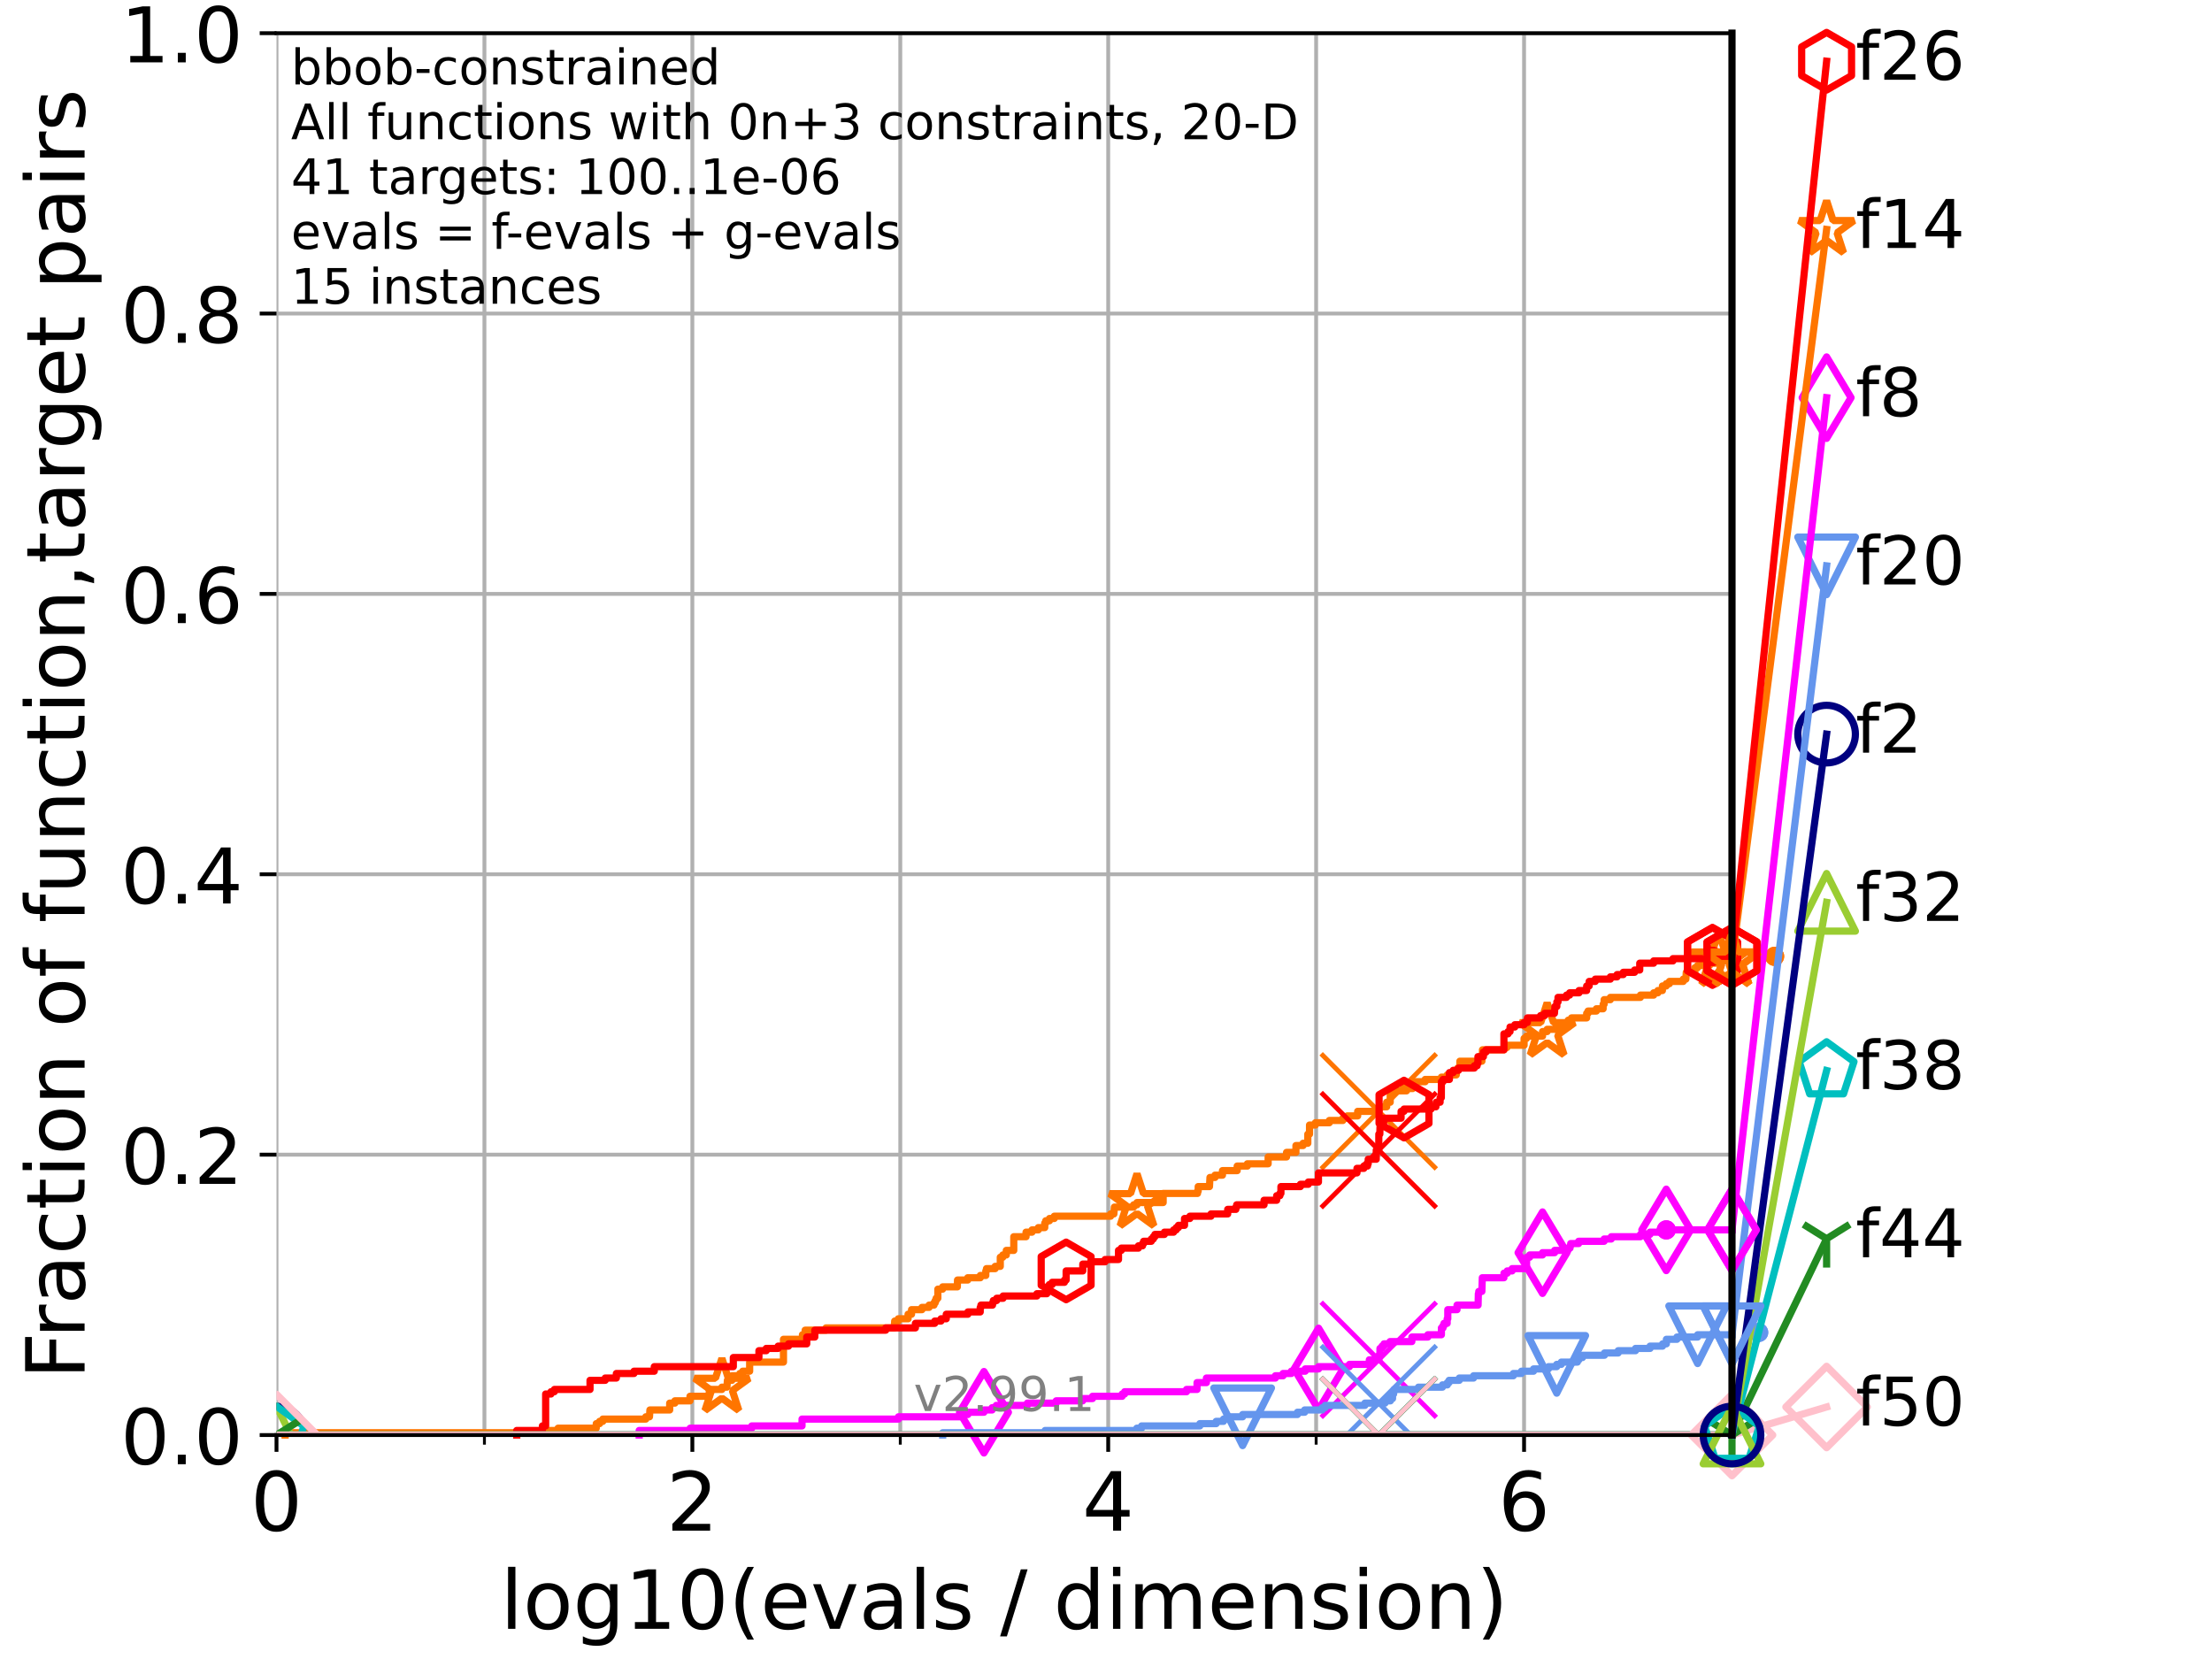 <?xml version="1.0" encoding="utf-8" standalone="no"?>
<!DOCTYPE svg PUBLIC "-//W3C//DTD SVG 1.1//EN"
  "http://www.w3.org/Graphics/SVG/1.1/DTD/svg11.dtd">
<!-- Created with matplotlib (https://matplotlib.org/) -->
<svg height="345.6pt" version="1.1" viewBox="0 0 460.8 345.6" width="460.8pt" xmlns="http://www.w3.org/2000/svg" xmlns:xlink="http://www.w3.org/1999/xlink">
 <defs>
  <style type="text/css">*{stroke-linecap:butt;stroke-linejoin:round;}</style>
 </defs>
 <g id="figure_1">
  <g id="patch_1">
   <path d="M 0 345.6 
L 460.8 345.6 
L 460.8 0 
L 0 0 
z
" style="fill:#ffffff;"/>
  </g>
  <g id="axes_1">
   <g id="patch_2">
    <path d="M 57.6 298.944 
L 360.806 298.944 
L 360.806 6.912 
L 57.6 6.912 
z
" style="fill:#ffffff;"/>
   </g>
   <g id="matplotlib.axis_1">
    <g id="xtick_1">
     <g id="line2d_1">
      <path clip-path="url(#p52e8795a5b)" d="M 57.6 298.944 
L 57.6 6.912 
" style="fill:none;stroke:#b0b0b0;stroke-linecap:square;stroke-width:0.8;"/>
     </g>
     <g id="line2d_2">
      <defs>
       <path d="M 0 0 
L 0 3.5 
" id="m17384eee74" style="stroke:#000000;stroke-width:0.8;"/>
      </defs>
      <g>
       <use style="stroke:#000000;stroke-width:0.8;" x="57.6" xlink:href="#m17384eee74" y="298.944"/>
      </g>
     </g>
     <g id="text_1">
      <!-- 0 -->
      <g transform="translate(52.192 318.861)scale(0.17 -0.17)">
       <defs>
        <path d="M 31.781 66.406 
Q 24.172 66.406 20.328 58.906 
Q 16.5 51.422 16.5 36.375 
Q 16.5 21.391 20.328 13.891 
Q 24.172 6.391 31.781 6.391 
Q 39.453 6.391 43.281 13.891 
Q 47.125 21.391 47.125 36.375 
Q 47.125 51.422 43.281 58.906 
Q 39.453 66.406 31.781 66.406 
z
M 31.781 74.219 
Q 44.047 74.219 50.516 64.516 
Q 56.984 54.828 56.984 36.375 
Q 56.984 17.969 50.516 8.266 
Q 44.047 -1.422 31.781 -1.422 
Q 19.531 -1.422 13.062 8.266 
Q 6.594 17.969 6.594 36.375 
Q 6.594 54.828 13.062 64.516 
Q 19.531 74.219 31.781 74.219 
z
" id="DejaVuSans-48"/>
       </defs>
       <use xlink:href="#DejaVuSans-48"/>
      </g>
     </g>
    </g>
    <g id="xtick_2">
     <g id="line2d_3">
      <path clip-path="url(#p52e8795a5b)" d="M 144.23 298.944 
L 144.23 6.912 
" style="fill:none;stroke:#b0b0b0;stroke-linecap:square;stroke-width:0.8;"/>
     </g>
     <g id="line2d_4">
      <g>
       <use style="stroke:#000000;stroke-width:0.8;" x="144.23" xlink:href="#m17384eee74" y="298.944"/>
      </g>
     </g>
     <g id="text_2">
      <!-- 2 -->
      <g transform="translate(138.822 318.861)scale(0.17 -0.17)">
       <defs>
        <path d="M 19.188 8.297 
L 53.609 8.297 
L 53.609 0 
L 7.328 0 
L 7.328 8.297 
Q 12.938 14.109 22.625 23.891 
Q 32.328 33.688 34.812 36.531 
Q 39.547 41.844 41.422 45.531 
Q 43.312 49.219 43.312 52.781 
Q 43.312 58.594 39.234 62.25 
Q 35.156 65.922 28.609 65.922 
Q 23.969 65.922 18.812 64.312 
Q 13.672 62.703 7.812 59.422 
L 7.812 69.391 
Q 13.766 71.781 18.938 73 
Q 24.125 74.219 28.422 74.219 
Q 39.75 74.219 46.484 68.547 
Q 53.219 62.891 53.219 53.422 
Q 53.219 48.922 51.531 44.891 
Q 49.859 40.875 45.406 35.406 
Q 44.188 33.984 37.641 27.219 
Q 31.109 20.453 19.188 8.297 
z
" id="DejaVuSans-50"/>
       </defs>
       <use xlink:href="#DejaVuSans-50"/>
      </g>
     </g>
    </g>
    <g id="xtick_3">
     <g id="line2d_5">
      <path clip-path="url(#p52e8795a5b)" d="M 230.861 298.944 
L 230.861 6.912 
" style="fill:none;stroke:#b0b0b0;stroke-linecap:square;stroke-width:0.8;"/>
     </g>
     <g id="line2d_6">
      <g>
       <use style="stroke:#000000;stroke-width:0.8;" x="230.861" xlink:href="#m17384eee74" y="298.944"/>
      </g>
     </g>
     <g id="text_3">
      <!-- 4 -->
      <g transform="translate(225.453 318.861)scale(0.17 -0.17)">
       <defs>
        <path d="M 37.797 64.312 
L 12.891 25.391 
L 37.797 25.391 
z
M 35.203 72.906 
L 47.609 72.906 
L 47.609 25.391 
L 58.016 25.391 
L 58.016 17.188 
L 47.609 17.188 
L 47.609 0 
L 37.797 0 
L 37.797 17.188 
L 4.891 17.188 
L 4.891 26.703 
z
" id="DejaVuSans-52"/>
       </defs>
       <use xlink:href="#DejaVuSans-52"/>
      </g>
     </g>
    </g>
    <g id="xtick_4">
     <g id="line2d_7">
      <path clip-path="url(#p52e8795a5b)" d="M 317.491 298.944 
L 317.491 6.912 
" style="fill:none;stroke:#b0b0b0;stroke-linecap:square;stroke-width:0.8;"/>
     </g>
     <g id="line2d_8">
      <g>
       <use style="stroke:#000000;stroke-width:0.8;" x="317.491" xlink:href="#m17384eee74" y="298.944"/>
      </g>
     </g>
     <g id="text_4">
      <!-- 6 -->
      <g transform="translate(312.083 318.861)scale(0.17 -0.17)">
       <defs>
        <path d="M 33.016 40.375 
Q 26.375 40.375 22.484 35.828 
Q 18.609 31.297 18.609 23.391 
Q 18.609 15.531 22.484 10.953 
Q 26.375 6.391 33.016 6.391 
Q 39.656 6.391 43.531 10.953 
Q 47.406 15.531 47.406 23.391 
Q 47.406 31.297 43.531 35.828 
Q 39.656 40.375 33.016 40.375 
z
M 52.594 71.297 
L 52.594 62.312 
Q 48.875 64.062 45.094 64.984 
Q 41.312 65.922 37.594 65.922 
Q 27.828 65.922 22.672 59.328 
Q 17.531 52.734 16.797 39.406 
Q 19.672 43.656 24.016 45.922 
Q 28.375 48.188 33.594 48.188 
Q 44.578 48.188 50.953 41.516 
Q 57.328 34.859 57.328 23.391 
Q 57.328 12.156 50.688 5.359 
Q 44.047 -1.422 33.016 -1.422 
Q 20.359 -1.422 13.672 8.266 
Q 6.984 17.969 6.984 36.375 
Q 6.984 53.656 15.188 63.938 
Q 23.391 74.219 37.203 74.219 
Q 40.922 74.219 44.703 73.484 
Q 48.484 72.75 52.594 71.297 
z
" id="DejaVuSans-54"/>
       </defs>
       <use xlink:href="#DejaVuSans-54"/>
      </g>
     </g>
    </g>
    <g id="xtick_5">
     <g id="line2d_9">
      <path clip-path="url(#p52e8795a5b)" d="M 100.915 298.944 
L 100.915 6.912 
" style="fill:none;stroke:#b0b0b0;stroke-linecap:square;stroke-width:0.8;"/>
     </g>
     <g id="line2d_10">
      <defs>
       <path d="M 0 0 
L 0 2 
" id="mec1f8da52c" style="stroke:#000000;stroke-width:0.6;"/>
      </defs>
      <g>
       <use style="stroke:#000000;stroke-width:0.6;" x="100.915" xlink:href="#mec1f8da52c" y="298.944"/>
      </g>
     </g>
    </g>
    <g id="xtick_6">
     <g id="line2d_11">
      <path clip-path="url(#p52e8795a5b)" d="M 187.546 298.944 
L 187.546 6.912 
" style="fill:none;stroke:#b0b0b0;stroke-linecap:square;stroke-width:0.8;"/>
     </g>
     <g id="line2d_12">
      <g>
       <use style="stroke:#000000;stroke-width:0.6;" x="187.546" xlink:href="#mec1f8da52c" y="298.944"/>
      </g>
     </g>
    </g>
    <g id="xtick_7">
     <g id="line2d_13">
      <path clip-path="url(#p52e8795a5b)" d="M 274.176 298.944 
L 274.176 6.912 
" style="fill:none;stroke:#b0b0b0;stroke-linecap:square;stroke-width:0.8;"/>
     </g>
     <g id="line2d_14">
      <g>
       <use style="stroke:#000000;stroke-width:0.6;" x="274.176" xlink:href="#mec1f8da52c" y="298.944"/>
      </g>
     </g>
    </g>
    <g id="xtick_8">
     <g id="line2d_15">
      <path clip-path="url(#p52e8795a5b)" d="M 360.806 298.944 
L 360.806 6.912 
" style="fill:none;stroke:#b0b0b0;stroke-linecap:square;stroke-width:0.8;"/>
     </g>
     <g id="line2d_16">
      <g>
       <use style="stroke:#000000;stroke-width:0.6;" x="360.806" xlink:href="#mec1f8da52c" y="298.944"/>
      </g>
     </g>
    </g>
    <g id="text_5">
     <!-- log10(evals / dimension) -->
     <g transform="translate(104.239 339.314)scale(0.17 -0.17)">
      <defs>
       <path d="M 9.422 75.984 
L 18.406 75.984 
L 18.406 0 
L 9.422 0 
z
" id="DejaVuSans-108"/>
       <path d="M 30.609 48.391 
Q 23.391 48.391 19.188 42.75 
Q 14.984 37.109 14.984 27.297 
Q 14.984 17.484 19.156 11.844 
Q 23.344 6.203 30.609 6.203 
Q 37.797 6.203 41.984 11.859 
Q 46.188 17.531 46.188 27.297 
Q 46.188 37.016 41.984 42.703 
Q 37.797 48.391 30.609 48.391 
z
M 30.609 56 
Q 42.328 56 49.016 48.375 
Q 55.719 40.766 55.719 27.297 
Q 55.719 13.875 49.016 6.219 
Q 42.328 -1.422 30.609 -1.422 
Q 18.844 -1.422 12.172 6.219 
Q 5.516 13.875 5.516 27.297 
Q 5.516 40.766 12.172 48.375 
Q 18.844 56 30.609 56 
z
" id="DejaVuSans-111"/>
       <path d="M 45.406 27.984 
Q 45.406 37.75 41.375 43.109 
Q 37.359 48.484 30.078 48.484 
Q 22.859 48.484 18.828 43.109 
Q 14.797 37.75 14.797 27.984 
Q 14.797 18.266 18.828 12.891 
Q 22.859 7.516 30.078 7.516 
Q 37.359 7.516 41.375 12.891 
Q 45.406 18.266 45.406 27.984 
z
M 54.391 6.781 
Q 54.391 -7.172 48.188 -13.984 
Q 42 -20.797 29.203 -20.797 
Q 24.469 -20.797 20.266 -20.094 
Q 16.062 -19.391 12.109 -17.922 
L 12.109 -9.188 
Q 16.062 -11.328 19.922 -12.344 
Q 23.781 -13.375 27.781 -13.375 
Q 36.625 -13.375 41.016 -8.766 
Q 45.406 -4.156 45.406 5.172 
L 45.406 9.625 
Q 42.625 4.781 38.281 2.391 
Q 33.938 0 27.875 0 
Q 17.828 0 11.672 7.656 
Q 5.516 15.328 5.516 27.984 
Q 5.516 40.672 11.672 48.328 
Q 17.828 56 27.875 56 
Q 33.938 56 38.281 53.609 
Q 42.625 51.219 45.406 46.391 
L 45.406 54.688 
L 54.391 54.688 
z
" id="DejaVuSans-103"/>
       <path d="M 12.406 8.297 
L 28.516 8.297 
L 28.516 63.922 
L 10.984 60.406 
L 10.984 69.391 
L 28.422 72.906 
L 38.281 72.906 
L 38.281 8.297 
L 54.391 8.297 
L 54.391 0 
L 12.406 0 
z
" id="DejaVuSans-49"/>
       <path d="M 31 75.875 
Q 24.469 64.656 21.281 53.656 
Q 18.109 42.672 18.109 31.391 
Q 18.109 20.125 21.312 9.062 
Q 24.516 -2 31 -13.188 
L 23.188 -13.188 
Q 15.875 -1.703 12.234 9.375 
Q 8.594 20.453 8.594 31.391 
Q 8.594 42.281 12.203 53.312 
Q 15.828 64.359 23.188 75.875 
z
" id="DejaVuSans-40"/>
       <path d="M 56.203 29.594 
L 56.203 25.203 
L 14.891 25.203 
Q 15.484 15.922 20.484 11.062 
Q 25.484 6.203 34.422 6.203 
Q 39.594 6.203 44.453 7.469 
Q 49.312 8.734 54.109 11.281 
L 54.109 2.781 
Q 49.266 0.734 44.188 -0.344 
Q 39.109 -1.422 33.891 -1.422 
Q 20.797 -1.422 13.156 6.188 
Q 5.516 13.812 5.516 26.812 
Q 5.516 40.234 12.766 48.109 
Q 20.016 56 32.328 56 
Q 43.359 56 49.781 48.891 
Q 56.203 41.797 56.203 29.594 
z
M 47.219 32.234 
Q 47.125 39.594 43.094 43.984 
Q 39.062 48.391 32.422 48.391 
Q 24.906 48.391 20.391 44.141 
Q 15.875 39.891 15.188 32.172 
z
" id="DejaVuSans-101"/>
       <path d="M 2.984 54.688 
L 12.5 54.688 
L 29.594 8.797 
L 46.688 54.688 
L 56.203 54.688 
L 35.688 0 
L 23.484 0 
z
" id="DejaVuSans-118"/>
       <path d="M 34.281 27.484 
Q 23.391 27.484 19.188 25 
Q 14.984 22.516 14.984 16.5 
Q 14.984 11.719 18.141 8.906 
Q 21.297 6.109 26.703 6.109 
Q 34.188 6.109 38.703 11.406 
Q 43.219 16.703 43.219 25.484 
L 43.219 27.484 
z
M 52.203 31.203 
L 52.203 0 
L 43.219 0 
L 43.219 8.297 
Q 40.141 3.328 35.547 0.953 
Q 30.953 -1.422 24.312 -1.422 
Q 15.922 -1.422 10.953 3.297 
Q 6 8.016 6 15.922 
Q 6 25.141 12.172 29.828 
Q 18.359 34.516 30.609 34.516 
L 43.219 34.516 
L 43.219 35.406 
Q 43.219 41.609 39.141 45 
Q 35.062 48.391 27.688 48.391 
Q 23 48.391 18.547 47.266 
Q 14.109 46.141 10.016 43.891 
L 10.016 52.203 
Q 14.938 54.109 19.578 55.047 
Q 24.219 56 28.609 56 
Q 40.484 56 46.344 49.844 
Q 52.203 43.703 52.203 31.203 
z
" id="DejaVuSans-97"/>
       <path d="M 44.281 53.078 
L 44.281 44.578 
Q 40.484 46.531 36.375 47.5 
Q 32.281 48.484 27.875 48.484 
Q 21.188 48.484 17.844 46.438 
Q 14.5 44.391 14.5 40.281 
Q 14.5 37.156 16.891 35.375 
Q 19.281 33.594 26.516 31.984 
L 29.594 31.297 
Q 39.156 29.25 43.188 25.516 
Q 47.219 21.781 47.219 15.094 
Q 47.219 7.469 41.188 3.016 
Q 35.156 -1.422 24.609 -1.422 
Q 20.219 -1.422 15.453 -0.562 
Q 10.688 0.297 5.422 2 
L 5.422 11.281 
Q 10.406 8.688 15.234 7.391 
Q 20.062 6.109 24.812 6.109 
Q 31.156 6.109 34.562 8.281 
Q 37.984 10.453 37.984 14.406 
Q 37.984 18.062 35.516 20.016 
Q 33.062 21.969 24.703 23.781 
L 21.578 24.516 
Q 13.234 26.266 9.516 29.906 
Q 5.812 33.547 5.812 39.891 
Q 5.812 47.609 11.281 51.797 
Q 16.75 56 26.812 56 
Q 31.781 56 36.172 55.266 
Q 40.578 54.547 44.281 53.078 
z
" id="DejaVuSans-115"/>
       <path id="DejaVuSans-32"/>
       <path d="M 25.391 72.906 
L 33.688 72.906 
L 8.297 -9.281 
L 0 -9.281 
z
" id="DejaVuSans-47"/>
       <path d="M 45.406 46.391 
L 45.406 75.984 
L 54.391 75.984 
L 54.391 0 
L 45.406 0 
L 45.406 8.203 
Q 42.578 3.328 38.25 0.953 
Q 33.938 -1.422 27.875 -1.422 
Q 17.969 -1.422 11.734 6.484 
Q 5.516 14.406 5.516 27.297 
Q 5.516 40.188 11.734 48.094 
Q 17.969 56 27.875 56 
Q 33.938 56 38.25 53.625 
Q 42.578 51.266 45.406 46.391 
z
M 14.797 27.297 
Q 14.797 17.391 18.875 11.75 
Q 22.953 6.109 30.078 6.109 
Q 37.203 6.109 41.297 11.75 
Q 45.406 17.391 45.406 27.297 
Q 45.406 37.203 41.297 42.844 
Q 37.203 48.484 30.078 48.484 
Q 22.953 48.484 18.875 42.844 
Q 14.797 37.203 14.797 27.297 
z
" id="DejaVuSans-100"/>
       <path d="M 9.422 54.688 
L 18.406 54.688 
L 18.406 0 
L 9.422 0 
z
M 9.422 75.984 
L 18.406 75.984 
L 18.406 64.594 
L 9.422 64.594 
z
" id="DejaVuSans-105"/>
       <path d="M 52 44.188 
Q 55.375 50.25 60.062 53.125 
Q 64.75 56 71.094 56 
Q 79.641 56 84.281 50.016 
Q 88.922 44.047 88.922 33.016 
L 88.922 0 
L 79.891 0 
L 79.891 32.719 
Q 79.891 40.578 77.094 44.375 
Q 74.312 48.188 68.609 48.188 
Q 61.625 48.188 57.562 43.547 
Q 53.516 38.922 53.516 30.906 
L 53.516 0 
L 44.484 0 
L 44.484 32.719 
Q 44.484 40.625 41.703 44.406 
Q 38.922 48.188 33.109 48.188 
Q 26.219 48.188 22.156 43.531 
Q 18.109 38.875 18.109 30.906 
L 18.109 0 
L 9.078 0 
L 9.078 54.688 
L 18.109 54.688 
L 18.109 46.188 
Q 21.188 51.219 25.484 53.609 
Q 29.781 56 35.688 56 
Q 41.656 56 45.828 52.969 
Q 50 49.953 52 44.188 
z
" id="DejaVuSans-109"/>
       <path d="M 54.891 33.016 
L 54.891 0 
L 45.906 0 
L 45.906 32.719 
Q 45.906 40.484 42.875 44.328 
Q 39.844 48.188 33.797 48.188 
Q 26.516 48.188 22.312 43.547 
Q 18.109 38.922 18.109 30.906 
L 18.109 0 
L 9.078 0 
L 9.078 54.688 
L 18.109 54.688 
L 18.109 46.188 
Q 21.344 51.125 25.703 53.562 
Q 30.078 56 35.797 56 
Q 45.219 56 50.047 50.172 
Q 54.891 44.344 54.891 33.016 
z
" id="DejaVuSans-110"/>
       <path d="M 8.016 75.875 
L 15.828 75.875 
Q 23.141 64.359 26.781 53.312 
Q 30.422 42.281 30.422 31.391 
Q 30.422 20.453 26.781 9.375 
Q 23.141 -1.703 15.828 -13.188 
L 8.016 -13.188 
Q 14.5 -2 17.703 9.062 
Q 20.906 20.125 20.906 31.391 
Q 20.906 42.672 17.703 53.656 
Q 14.5 64.656 8.016 75.875 
z
" id="DejaVuSans-41"/>
      </defs>
      <use xlink:href="#DejaVuSans-108"/>
      <use x="27.783" xlink:href="#DejaVuSans-111"/>
      <use x="88.965" xlink:href="#DejaVuSans-103"/>
      <use x="152.441" xlink:href="#DejaVuSans-49"/>
      <use x="216.064" xlink:href="#DejaVuSans-48"/>
      <use x="279.688" xlink:href="#DejaVuSans-40"/>
      <use x="318.701" xlink:href="#DejaVuSans-101"/>
      <use x="380.225" xlink:href="#DejaVuSans-118"/>
      <use x="439.404" xlink:href="#DejaVuSans-97"/>
      <use x="500.684" xlink:href="#DejaVuSans-108"/>
      <use x="528.467" xlink:href="#DejaVuSans-115"/>
      <use x="580.566" xlink:href="#DejaVuSans-32"/>
      <use x="612.354" xlink:href="#DejaVuSans-47"/>
      <use x="646.045" xlink:href="#DejaVuSans-32"/>
      <use x="677.832" xlink:href="#DejaVuSans-100"/>
      <use x="741.309" xlink:href="#DejaVuSans-105"/>
      <use x="769.092" xlink:href="#DejaVuSans-109"/>
      <use x="866.504" xlink:href="#DejaVuSans-101"/>
      <use x="928.027" xlink:href="#DejaVuSans-110"/>
      <use x="991.406" xlink:href="#DejaVuSans-115"/>
      <use x="1043.506" xlink:href="#DejaVuSans-105"/>
      <use x="1071.289" xlink:href="#DejaVuSans-111"/>
      <use x="1132.471" xlink:href="#DejaVuSans-110"/>
      <use x="1195.85" xlink:href="#DejaVuSans-41"/>
     </g>
    </g>
   </g>
   <g id="matplotlib.axis_2">
    <g id="ytick_1">
     <g id="line2d_17">
      <path clip-path="url(#p52e8795a5b)" d="M 57.6 298.944 
L 360.806 298.944 
" style="fill:none;stroke:#b0b0b0;stroke-linecap:square;stroke-width:0.8;"/>
     </g>
     <g id="line2d_18">
      <defs>
       <path d="M 0 0 
L -3.5 0 
" id="mb944c118fe" style="stroke:#000000;stroke-width:0.8;"/>
      </defs>
      <g>
       <use style="stroke:#000000;stroke-width:0.8;" x="57.6" xlink:href="#mb944c118fe" y="298.944"/>
      </g>
     </g>
     <g id="text_6">
      <!-- 0.0 -->
      <g transform="translate(25.155 305.023)scale(0.16 -0.16)">
       <defs>
        <path d="M 10.688 12.406 
L 21 12.406 
L 21 0 
L 10.688 0 
z
" id="DejaVuSans-46"/>
       </defs>
       <use xlink:href="#DejaVuSans-48"/>
       <use x="63.623" xlink:href="#DejaVuSans-46"/>
       <use x="95.41" xlink:href="#DejaVuSans-48"/>
      </g>
     </g>
    </g>
    <g id="ytick_2">
     <g id="line2d_19">
      <path clip-path="url(#p52e8795a5b)" d="M 57.6 240.538 
L 360.806 240.538 
" style="fill:none;stroke:#b0b0b0;stroke-linecap:square;stroke-width:0.8;"/>
     </g>
     <g id="line2d_20">
      <g>
       <use style="stroke:#000000;stroke-width:0.8;" x="57.6" xlink:href="#mb944c118fe" y="240.538"/>
      </g>
     </g>
     <g id="text_7">
      <!-- 0.2 -->
      <g transform="translate(25.155 246.616)scale(0.16 -0.16)">
       <use xlink:href="#DejaVuSans-48"/>
       <use x="63.623" xlink:href="#DejaVuSans-46"/>
       <use x="95.41" xlink:href="#DejaVuSans-50"/>
      </g>
     </g>
    </g>
    <g id="ytick_3">
     <g id="line2d_21">
      <path clip-path="url(#p52e8795a5b)" d="M 57.6 182.131 
L 360.806 182.131 
" style="fill:none;stroke:#b0b0b0;stroke-linecap:square;stroke-width:0.8;"/>
     </g>
     <g id="line2d_22">
      <g>
       <use style="stroke:#000000;stroke-width:0.8;" x="57.6" xlink:href="#mb944c118fe" y="182.131"/>
      </g>
     </g>
     <g id="text_8">
      <!-- 0.4 -->
      <g transform="translate(25.155 188.21)scale(0.16 -0.16)">
       <use xlink:href="#DejaVuSans-48"/>
       <use x="63.623" xlink:href="#DejaVuSans-46"/>
       <use x="95.41" xlink:href="#DejaVuSans-52"/>
      </g>
     </g>
    </g>
    <g id="ytick_4">
     <g id="line2d_23">
      <path clip-path="url(#p52e8795a5b)" d="M 57.6 123.725 
L 360.806 123.725 
" style="fill:none;stroke:#b0b0b0;stroke-linecap:square;stroke-width:0.8;"/>
     </g>
     <g id="line2d_24">
      <g>
       <use style="stroke:#000000;stroke-width:0.8;" x="57.6" xlink:href="#mb944c118fe" y="123.725"/>
      </g>
     </g>
     <g id="text_9">
      <!-- 0.6 -->
      <g transform="translate(25.155 129.804)scale(0.16 -0.16)">
       <use xlink:href="#DejaVuSans-48"/>
       <use x="63.623" xlink:href="#DejaVuSans-46"/>
       <use x="95.41" xlink:href="#DejaVuSans-54"/>
      </g>
     </g>
    </g>
    <g id="ytick_5">
     <g id="line2d_25">
      <path clip-path="url(#p52e8795a5b)" d="M 57.6 65.318 
L 360.806 65.318 
" style="fill:none;stroke:#b0b0b0;stroke-linecap:square;stroke-width:0.8;"/>
     </g>
     <g id="line2d_26">
      <g>
       <use style="stroke:#000000;stroke-width:0.8;" x="57.6" xlink:href="#mb944c118fe" y="65.318"/>
      </g>
     </g>
     <g id="text_10">
      <!-- 0.8 -->
      <g transform="translate(25.155 71.397)scale(0.16 -0.16)">
       <defs>
        <path d="M 31.781 34.625 
Q 24.75 34.625 20.719 30.859 
Q 16.703 27.094 16.703 20.516 
Q 16.703 13.922 20.719 10.156 
Q 24.75 6.391 31.781 6.391 
Q 38.812 6.391 42.859 10.172 
Q 46.922 13.969 46.922 20.516 
Q 46.922 27.094 42.891 30.859 
Q 38.875 34.625 31.781 34.625 
z
M 21.922 38.812 
Q 15.578 40.375 12.031 44.719 
Q 8.5 49.078 8.5 55.328 
Q 8.5 64.062 14.719 69.141 
Q 20.953 74.219 31.781 74.219 
Q 42.672 74.219 48.875 69.141 
Q 55.078 64.062 55.078 55.328 
Q 55.078 49.078 51.531 44.719 
Q 48 40.375 41.703 38.812 
Q 48.828 37.156 52.797 32.312 
Q 56.781 27.484 56.781 20.516 
Q 56.781 9.906 50.312 4.234 
Q 43.844 -1.422 31.781 -1.422 
Q 19.734 -1.422 13.25 4.234 
Q 6.781 9.906 6.781 20.516 
Q 6.781 27.484 10.781 32.312 
Q 14.797 37.156 21.922 38.812 
z
M 18.312 54.391 
Q 18.312 48.734 21.844 45.562 
Q 25.391 42.391 31.781 42.391 
Q 38.141 42.391 41.719 45.562 
Q 45.312 48.734 45.312 54.391 
Q 45.312 60.062 41.719 63.234 
Q 38.141 66.406 31.781 66.406 
Q 25.391 66.406 21.844 63.234 
Q 18.312 60.062 18.312 54.391 
z
" id="DejaVuSans-56"/>
       </defs>
       <use xlink:href="#DejaVuSans-48"/>
       <use x="63.623" xlink:href="#DejaVuSans-46"/>
       <use x="95.41" xlink:href="#DejaVuSans-56"/>
      </g>
     </g>
    </g>
    <g id="ytick_6">
     <g id="line2d_27">
      <path clip-path="url(#p52e8795a5b)" d="M 57.6 6.912 
L 360.806 6.912 
" style="fill:none;stroke:#b0b0b0;stroke-linecap:square;stroke-width:0.8;"/>
     </g>
     <g id="line2d_28">
      <g>
       <use style="stroke:#000000;stroke-width:0.8;" x="57.6" xlink:href="#mb944c118fe" y="6.912"/>
      </g>
     </g>
     <g id="text_11">
      <!-- 1.0 -->
      <g transform="translate(25.155 12.991)scale(0.16 -0.16)">
       <use xlink:href="#DejaVuSans-49"/>
       <use x="63.623" xlink:href="#DejaVuSans-46"/>
       <use x="95.41" xlink:href="#DejaVuSans-48"/>
      </g>
     </g>
    </g>
    <g id="text_12">
     <!-- Fraction of function,target pairs -->
     <g transform="translate(17.62 287.313)rotate(-90)scale(0.17 -0.17)">
      <defs>
       <path d="M 9.812 72.906 
L 51.703 72.906 
L 51.703 64.594 
L 19.672 64.594 
L 19.672 43.109 
L 48.578 43.109 
L 48.578 34.812 
L 19.672 34.812 
L 19.672 0 
L 9.812 0 
z
" id="DejaVuSans-70"/>
       <path d="M 41.109 46.297 
Q 39.594 47.172 37.812 47.578 
Q 36.031 48 33.891 48 
Q 26.266 48 22.188 43.047 
Q 18.109 38.094 18.109 28.812 
L 18.109 0 
L 9.078 0 
L 9.078 54.688 
L 18.109 54.688 
L 18.109 46.188 
Q 20.953 51.172 25.484 53.578 
Q 30.031 56 36.531 56 
Q 37.453 56 38.578 55.875 
Q 39.703 55.766 41.062 55.516 
z
" id="DejaVuSans-114"/>
       <path d="M 48.781 52.594 
L 48.781 44.188 
Q 44.969 46.297 41.141 47.344 
Q 37.312 48.391 33.406 48.391 
Q 24.656 48.391 19.812 42.844 
Q 14.984 37.312 14.984 27.297 
Q 14.984 17.281 19.812 11.734 
Q 24.656 6.203 33.406 6.203 
Q 37.312 6.203 41.141 7.25 
Q 44.969 8.297 48.781 10.406 
L 48.781 2.094 
Q 45.016 0.344 40.984 -0.531 
Q 36.969 -1.422 32.422 -1.422 
Q 20.062 -1.422 12.781 6.344 
Q 5.516 14.109 5.516 27.297 
Q 5.516 40.672 12.859 48.328 
Q 20.219 56 33.016 56 
Q 37.156 56 41.109 55.141 
Q 45.062 54.297 48.781 52.594 
z
" id="DejaVuSans-99"/>
       <path d="M 18.312 70.219 
L 18.312 54.688 
L 36.812 54.688 
L 36.812 47.703 
L 18.312 47.703 
L 18.312 18.016 
Q 18.312 11.328 20.141 9.422 
Q 21.969 7.516 27.594 7.516 
L 36.812 7.516 
L 36.812 0 
L 27.594 0 
Q 17.188 0 13.234 3.875 
Q 9.281 7.766 9.281 18.016 
L 9.281 47.703 
L 2.688 47.703 
L 2.688 54.688 
L 9.281 54.688 
L 9.281 70.219 
z
" id="DejaVuSans-116"/>
       <path d="M 37.109 75.984 
L 37.109 68.5 
L 28.516 68.5 
Q 23.688 68.5 21.797 66.547 
Q 19.922 64.594 19.922 59.516 
L 19.922 54.688 
L 34.719 54.688 
L 34.719 47.703 
L 19.922 47.703 
L 19.922 0 
L 10.891 0 
L 10.891 47.703 
L 2.297 47.703 
L 2.297 54.688 
L 10.891 54.688 
L 10.891 58.5 
Q 10.891 67.625 15.141 71.797 
Q 19.391 75.984 28.609 75.984 
z
" id="DejaVuSans-102"/>
       <path d="M 8.5 21.578 
L 8.5 54.688 
L 17.484 54.688 
L 17.484 21.922 
Q 17.484 14.156 20.5 10.266 
Q 23.531 6.391 29.594 6.391 
Q 36.859 6.391 41.078 11.031 
Q 45.312 15.672 45.312 23.688 
L 45.312 54.688 
L 54.297 54.688 
L 54.297 0 
L 45.312 0 
L 45.312 8.406 
Q 42.047 3.422 37.719 1 
Q 33.406 -1.422 27.688 -1.422 
Q 18.266 -1.422 13.375 4.438 
Q 8.5 10.297 8.5 21.578 
z
M 31.109 56 
z
" id="DejaVuSans-117"/>
       <path d="M 11.719 12.406 
L 22.016 12.406 
L 22.016 4 
L 14.016 -11.625 
L 7.719 -11.625 
L 11.719 4 
z
" id="DejaVuSans-44"/>
       <path d="M 18.109 8.203 
L 18.109 -20.797 
L 9.078 -20.797 
L 9.078 54.688 
L 18.109 54.688 
L 18.109 46.391 
Q 20.953 51.266 25.266 53.625 
Q 29.594 56 35.594 56 
Q 45.562 56 51.781 48.094 
Q 58.016 40.188 58.016 27.297 
Q 58.016 14.406 51.781 6.484 
Q 45.562 -1.422 35.594 -1.422 
Q 29.594 -1.422 25.266 0.953 
Q 20.953 3.328 18.109 8.203 
z
M 48.688 27.297 
Q 48.688 37.203 44.609 42.844 
Q 40.531 48.484 33.406 48.484 
Q 26.266 48.484 22.188 42.844 
Q 18.109 37.203 18.109 27.297 
Q 18.109 17.391 22.188 11.75 
Q 26.266 6.109 33.406 6.109 
Q 40.531 6.109 44.609 11.75 
Q 48.688 17.391 48.688 27.297 
z
" id="DejaVuSans-112"/>
      </defs>
      <use xlink:href="#DejaVuSans-70"/>
      <use x="50.27" xlink:href="#DejaVuSans-114"/>
      <use x="91.383" xlink:href="#DejaVuSans-97"/>
      <use x="152.662" xlink:href="#DejaVuSans-99"/>
      <use x="207.643" xlink:href="#DejaVuSans-116"/>
      <use x="246.852" xlink:href="#DejaVuSans-105"/>
      <use x="274.635" xlink:href="#DejaVuSans-111"/>
      <use x="335.816" xlink:href="#DejaVuSans-110"/>
      <use x="399.195" xlink:href="#DejaVuSans-32"/>
      <use x="430.982" xlink:href="#DejaVuSans-111"/>
      <use x="492.164" xlink:href="#DejaVuSans-102"/>
      <use x="527.369" xlink:href="#DejaVuSans-32"/>
      <use x="559.156" xlink:href="#DejaVuSans-102"/>
      <use x="594.361" xlink:href="#DejaVuSans-117"/>
      <use x="657.74" xlink:href="#DejaVuSans-110"/>
      <use x="721.119" xlink:href="#DejaVuSans-99"/>
      <use x="776.1" xlink:href="#DejaVuSans-116"/>
      <use x="815.309" xlink:href="#DejaVuSans-105"/>
      <use x="843.092" xlink:href="#DejaVuSans-111"/>
      <use x="904.273" xlink:href="#DejaVuSans-110"/>
      <use x="967.652" xlink:href="#DejaVuSans-44"/>
      <use x="999.439" xlink:href="#DejaVuSans-116"/>
      <use x="1038.648" xlink:href="#DejaVuSans-97"/>
      <use x="1099.928" xlink:href="#DejaVuSans-114"/>
      <use x="1139.291" xlink:href="#DejaVuSans-103"/>
      <use x="1202.768" xlink:href="#DejaVuSans-101"/>
      <use x="1264.291" xlink:href="#DejaVuSans-116"/>
      <use x="1303.5" xlink:href="#DejaVuSans-32"/>
      <use x="1335.287" xlink:href="#DejaVuSans-112"/>
      <use x="1398.764" xlink:href="#DejaVuSans-97"/>
      <use x="1460.043" xlink:href="#DejaVuSans-105"/>
      <use x="1487.826" xlink:href="#DejaVuSans-114"/>
      <use x="1528.939" xlink:href="#DejaVuSans-115"/>
     </g>
    </g>
   </g>
   <g id="line2d_29">
    <path clip-path="url(#p52e8795a5b)" d="M 57.6 298.944 
L 57.6 298.944 
L 57.6 298.944 
L 57.6 298.944 
L 360.806 298.944 
" style="fill:none;stroke:#000080;stroke-linecap:square;stroke-width:1.5;"/>
   </g>
   <g id="line2d_30">
    <defs>
     <path d="M 0 6 
C 1.591 6 3.117 5.368 4.243 4.243 
C 5.368 3.117 6 1.591 6 0 
C 6 -1.591 5.368 -3.117 4.243 -4.243 
C 3.117 -5.368 1.591 -6 0 -6 
C -1.591 -6 -3.117 -5.368 -4.243 -4.243 
C -5.368 -3.117 -6 -1.591 -6 0 
C -6 1.591 -5.368 3.117 -4.243 4.243 
C -3.117 5.368 -1.591 6 0 6 
z
" id="m136fe9d0bd" style="stroke:#000080;stroke-width:1.5;"/>
    </defs>
    <g clip-path="url(#p52e8795a5b)">
     <use style="fill-opacity:0;stroke:#000080;stroke-width:1.5;" x="57.6" xlink:href="#m136fe9d0bd" y="298.944"/>
    </g>
   </g>
   <g id="line2d_31">
    <path clip-path="url(#p52e8795a5b)" style="fill:none;stroke:#000080;stroke-linecap:square;stroke-width:1.5;"/>
    <g clip-path="url(#p52e8795a5b)">
     <use style="fill-opacity:0;stroke:#000080;stroke-width:1.5;" x="-1" xlink:href="#m136fe9d0bd" y="590.976"/>
     <use style="fill-opacity:0;stroke:#000080;stroke-width:1.5;" x="360.806" xlink:href="#m136fe9d0bd" y="590.976"/>
    </g>
   </g>
   <g id="line2d_32">
    <path clip-path="url(#p52e8795a5b)" d="M 287.215 298.944 
" style="fill:none;stroke:#000080;stroke-linecap:square;stroke-width:1.5;"/>
    <defs>
     <path d="M -12 12 
L 12 -12 
M -12 -12 
L 12 12 
" id="mfe72fd279a" style="stroke:#000080;"/>
    </defs>
    <g clip-path="url(#p52e8795a5b)">
     <use style="fill:#000080;stroke:#000080;" x="287.215" xlink:href="#mfe72fd279a" y="298.944"/>
    </g>
   </g>
   <g id="line2d_33">
    <defs>
     <path d="M 0 1.5 
C 0.398 1.5 0.779 1.342 1.061 1.061 
C 1.342 0.779 1.5 0.398 1.5 0 
C 1.5 -0.398 1.342 -0.779 1.061 -1.061 
C 0.779 -1.342 0.398 -1.5 0 -1.5 
C -0.398 -1.5 -0.779 -1.342 -1.061 -1.061 
C -1.342 -0.779 -1.5 -0.398 -1.5 0 
C -1.5 0.398 -1.342 0.779 -1.061 1.061 
C -0.779 1.342 -0.398 1.5 0 1.5 
z
" id="m346ea85e36" style="stroke:#ff00ff;"/>
    </defs>
    <g>
     <use style="fill:#ff00ff;stroke:#ff00ff;" x="347.115" xlink:href="#m346ea85e36" y="256.208"/>
     <use style="fill:#ff00ff;stroke:#ff00ff;" x="347.115" xlink:href="#m346ea85e36" y="256.208"/>
    </g>
   </g>
   <g id="line2d_34">
    <path d="M 133.154 298.944 
L 133.154 297.994 
L 143.773 297.994 
L 143.773 297.519 
L 156.609 297.519 
L 156.609 297.045 
L 167.079 297.045 
L 167.079 295.62 
L 187.167 295.62 
L 187.167 295.145 
L 200.217 295.145 
L 200.217 294.67 
L 201.616 294.67 
L 201.616 294.196 
L 204.976 294.196 
L 204.976 293.721 
L 206.675 293.721 
L 206.675 293.246 
L 207.547 293.246 
L 207.547 292.771 
L 214.017 292.771 
L 214.017 292.296 
L 220.026 292.296 
L 220.026 291.821 
L 225.543 291.821 
L 225.543 291.346 
L 227.589 291.346 
L 227.589 290.872 
L 233.768 290.872 
L 233.768 290.397 
L 234.282 290.397 
L 234.282 289.922 
L 247.179 289.922 
L 247.179 289.447 
L 249.365 289.447 
L 249.365 288.022 
L 251.319 288.022 
L 251.319 287.073 
L 265.686 287.073 
L 265.686 286.598 
L 267.287 286.598 
L 267.287 286.123 
L 269.005 286.123 
L 269.005 285.648 
L 271.896 285.648 
L 271.896 285.173 
L 274.685 285.173 
L 274.685 284.699 
L 281.109 284.699 
L 281.109 284.224 
L 285.254 284.224 
L 285.254 283.274 
L 287.233 283.274 
L 287.247 282.324 
L 287.451 282.324 
L 287.473 280.9 
L 287.911 280.9 
L 287.911 280.425 
L 288.311 280.425 
L 288.311 279.95 
L 289.576 279.95 
L 289.576 279.475 
L 294.113 279.475 
L 294.113 278.526 
L 297.448 278.526 
L 297.448 278.051 
L 300.27 278.051 
L 300.27 276.626 
L 300.606 276.626 
L 300.606 276.151 
L 300.81 276.151 
L 300.81 275.676 
L 301.472 275.676 
L 301.472 274.727 
L 301.6 274.727 
L 301.6 272.827 
L 303.525 272.827 
L 303.525 271.878 
L 307.912 271.878 
L 307.968 269.503 
L 308.057 269.503 
L 308.057 269.029 
L 308.702 269.029 
L 308.79 266.179 
L 313.295 266.179 
L 313.301 265.23 
L 313.979 265.23 
L 313.979 264.755 
L 315 264.755 
L 315 264.28 
L 317.988 264.28 
L 318.041 261.906 
L 318.652 261.906 
L 318.652 261.431 
L 321.336 261.431 
L 321.336 260.956 
L 323.858 260.956 
L 323.858 260.481 
L 326.645 260.481 
L 326.645 260.006 
L 327.067 260.006 
L 327.067 259.532 
L 327.205 259.532 
L 327.205 259.057 
L 328.856 259.057 
L 328.856 258.582 
L 334.169 258.582 
L 334.169 258.107 
L 335.658 258.107 
L 335.658 257.632 
L 341.727 257.632 
L 341.727 257.157 
L 343.709 257.157 
L 343.709 256.682 
L 347.115 256.682 
L 347.115 256.208 
L 360.806 256.208 
L 360.806 256.208 
" style="fill:none;stroke:#ff00ff;stroke-linecap:square;stroke-width:1.5;"/>
   </g>
   <g id="line2d_35">
    <defs>
     <path d="M -0 8.485 
L 5.091 0 
L 0 -8.485 
L -5.091 -0 
z
" id="m7ab677407d" style="stroke:#ff00ff;stroke-linejoin:miter;stroke-width:1.5;"/>
    </defs>
    <g>
     <use style="fill-opacity:0;stroke:#ff00ff;stroke-linejoin:miter;stroke-width:1.5;" x="204.976" xlink:href="#m7ab677407d" y="294.196"/>
     <use style="fill-opacity:0;stroke:#ff00ff;stroke-linejoin:miter;stroke-width:1.5;" x="274.685" xlink:href="#m7ab677407d" y="285.173"/>
     <use style="fill-opacity:0;stroke:#ff00ff;stroke-linejoin:miter;stroke-width:1.5;" x="321.336" xlink:href="#m7ab677407d" y="260.956"/>
     <use style="fill-opacity:0;stroke:#ff00ff;stroke-linejoin:miter;stroke-width:1.5;" x="347.115" xlink:href="#m7ab677407d" y="256.208"/>
     <use style="fill-opacity:0;stroke:#ff00ff;stroke-linejoin:miter;stroke-width:1.5;" x="360.806" xlink:href="#m7ab677407d" y="256.208"/>
    </g>
   </g>
   <g id="line2d_36">
    <path style="fill:none;stroke:#ff00ff;stroke-linecap:square;stroke-width:1.5;"/>
    <g/>
   </g>
   <g id="line2d_37">
    <path clip-path="url(#p52e8795a5b)" d="M 287.215 283.274 
" style="fill:none;stroke:#ff00ff;stroke-linecap:square;stroke-width:1.5;"/>
    <defs>
     <path d="M -12 12 
L 12 -12 
M -12 -12 
L 12 12 
" id="m87c3e590f9" style="stroke:#ff00ff;"/>
    </defs>
    <g clip-path="url(#p52e8795a5b)">
     <use style="fill:#ff00ff;stroke:#ff00ff;" x="287.215" xlink:href="#m87c3e590f9" y="283.274"/>
    </g>
   </g>
   <g id="line2d_38">
    <defs>
     <path d="M 0 1.5 
C 0.398 1.5 0.779 1.342 1.061 1.061 
C 1.342 0.779 1.5 0.398 1.5 0 
C 1.5 -0.398 1.342 -0.779 1.061 -1.061 
C 0.779 -1.342 0.398 -1.5 0 -1.5 
C -0.398 -1.5 -0.779 -1.342 -1.061 -1.061 
C -1.342 -0.779 -1.5 -0.398 -1.5 0 
C -1.5 0.398 -1.342 0.779 -1.061 1.061 
C -0.779 1.342 -0.398 1.5 0 1.5 
z
" id="m4d87cc9401" style="stroke:#ff7500;"/>
    </defs>
    <g>
     <use style="fill:#ff7500;stroke:#ff7500;" x="369.68" xlink:href="#m4d87cc9401" y="199.226"/>
     <use style="fill:#ff7500;stroke:#ff7500;" x="369.68" xlink:href="#m4d87cc9401" y="199.226"/>
    </g>
   </g>
   <g id="line2d_39">
    <path d="M 59.393 298.944 
L 59.393 298.469 
L 114.419 298.469 
L 114.419 297.994 
L 116.253 297.994 
L 116.253 297.519 
L 124.211 297.519 
L 124.211 296.57 
L 124.907 296.57 
L 124.907 296.095 
L 125.578 296.095 
L 125.578 295.62 
L 134.527 295.62 
L 134.527 295.145 
L 135.298 295.145 
L 135.389 293.721 
L 139.508 293.721 
L 139.508 292.296 
L 140.589 292.296 
L 140.589 291.821 
L 143.735 291.821 
L 143.735 290.872 
L 147.754 290.872 
L 147.754 289.447 
L 150.384 289.447 
L 150.384 288.972 
L 151.439 288.972 
L 151.529 287.548 
L 152.487 287.548 
L 152.487 286.598 
L 154.124 286.598 
L 154.124 286.123 
L 154.725 286.123 
L 154.725 285.648 
L 156.166 285.648 
L 156.166 283.749 
L 163.212 283.749 
L 163.212 279 
L 167.163 279 
L 167.163 278.051 
L 167.727 278.051 
L 167.727 277.101 
L 172.076 277.101 
L 172.076 276.626 
L 186.277 276.626 
L 186.38 275.202 
L 187.123 275.202 
L 187.123 274.727 
L 189.168 274.727 
L 189.168 273.777 
L 189.89 273.777 
L 189.89 272.827 
L 192.06 272.827 
L 192.06 272.352 
L 193.542 272.352 
L 193.542 271.878 
L 194.565 271.878 
L 194.565 271.403 
L 194.822 271.403 
L 194.822 270.928 
L 195.014 270.928 
L 195.014 270.453 
L 195.37 270.453 
L 195.37 268.554 
L 196.361 268.554 
L 196.361 268.079 
L 199.43 268.079 
L 199.467 266.654 
L 201.59 266.654 
L 201.59 266.179 
L 204.218 266.179 
L 204.218 265.705 
L 205.361 265.705 
L 205.361 264.755 
L 205.501 264.755 
L 205.501 264.28 
L 207.306 264.28 
L 207.306 263.805 
L 208.377 263.805 
L 208.377 261.906 
L 208.899 261.906 
L 208.899 261.431 
L 209.631 261.431 
L 209.631 260.481 
L 211.188 260.481 
L 211.188 257.632 
L 213.743 257.632 
L 213.743 256.682 
L 214.99 256.682 
L 214.99 256.208 
L 216.296 256.208 
L 216.296 255.733 
L 217.641 255.733 
L 217.641 254.783 
L 217.846 254.783 
L 217.846 254.308 
L 218.625 254.308 
L 218.625 253.833 
L 219.623 253.833 
L 219.623 253.359 
L 231.358 253.359 
L 231.358 252.884 
L 232.04 252.884 
L 232.144 251.459 
L 236.157 251.459 
L 236.157 250.984 
L 236.857 250.984 
L 236.857 250.509 
L 242.307 250.509 
L 242.307 248.61 
L 249.465 248.61 
L 249.465 248.135 
L 249.605 248.135 
L 249.605 247.185 
L 251.956 247.185 
L 252.059 245.286 
L 253.108 245.286 
L 253.108 244.811 
L 254.661 244.811 
L 254.661 243.862 
L 257.729 243.862 
L 257.729 242.912 
L 259.851 242.912 
L 259.851 242.437 
L 264.177 242.437 
L 264.177 241.012 
L 268.011 241.012 
L 268.011 240.063 
L 269.966 240.063 
L 269.966 238.638 
L 271.45 238.638 
L 271.45 238.163 
L 272.441 238.163 
L 272.441 236.264 
L 272.797 236.264 
L 272.797 234.365 
L 274.019 234.365 
L 274.019 233.89 
L 276.923 233.89 
L 276.923 233.415 
L 279.74 233.415 
L 279.74 232.94 
L 280.659 232.94 
L 280.659 232.465 
L 282.829 232.465 
L 282.829 231.515 
L 287.241 231.515 
L 287.241 230.566 
L 288.869 230.566 
L 288.869 229.616 
L 289.604 229.616 
L 289.604 228.192 
L 289.915 228.192 
L 289.915 227.242 
L 293.003 227.242 
L 293.003 226.767 
L 294.282 226.767 
L 294.282 226.292 
L 294.394 226.292 
L 294.394 225.342 
L 296.886 225.342 
L 296.886 224.868 
L 300.267 224.868 
L 300.267 224.393 
L 301.487 224.393 
L 301.487 223.918 
L 303.37 223.918 
L 303.37 222.968 
L 303.682 222.968 
L 303.682 222.493 
L 304.118 222.493 
L 304.118 221.069 
L 308.712 221.069 
L 308.712 219.644 
L 308.825 219.644 
L 308.825 218.695 
L 313.3 218.695 
L 313.3 218.22 
L 313.92 218.22 
L 313.92 217.745 
L 317.496 217.745 
L 317.496 216.32 
L 317.994 216.32 
L 317.994 215.845 
L 321.341 215.845 
L 321.341 214.896 
L 322.299 214.896 
L 322.299 214.421 
L 324.181 214.421 
L 324.181 213.946 
L 326.648 213.946 
L 326.692 212.522 
L 327.375 212.522 
L 327.375 212.047 
L 330.533 212.047 
L 330.533 211.097 
L 330.818 211.097 
L 330.818 210.622 
L 332.553 210.622 
L 332.553 210.147 
L 333.962 210.147 
L 333.962 209.198 
L 334.171 209.198 
L 334.171 208.248 
L 335.468 208.248 
L 335.468 207.773 
L 341.729 207.773 
L 341.729 207.298 
L 344.489 207.298 
L 344.489 206.823 
L 345.364 206.823 
L 345.364 206.348 
L 346.309 206.348 
L 346.309 205.399 
L 347.105 205.399 
L 347.105 204.924 
L 347.768 204.924 
L 347.768 204.449 
L 350.647 204.449 
L 350.647 203.974 
L 351.198 203.974 
L 351.282 202.55 
L 353.067 202.55 
L 353.067 201.6 
L 353.626 201.6 
L 353.626 201.125 
L 356.133 201.125 
L 356.133 200.65 
L 358.028 200.65 
L 358.028 200.175 
L 360.806 200.175 
L 360.806 200.175 
" style="fill:none;stroke:#ff7500;stroke-linecap:square;stroke-width:1.5;"/>
   </g>
   <g id="line2d_40">
    <defs>
     <path d="M 0 -6 
L -1.347 -1.854 
L -5.706 -1.854 
L -2.18 0.708 
L -3.527 4.854 
L -0 2.292 
L 3.527 4.854 
L 2.18 0.708 
L 5.706 -1.854 
L 1.347 -1.854 
z
" id="m5000aafb07" style="stroke:#ff7500;stroke-linejoin:bevel;stroke-width:1.5;"/>
    </defs>
    <g>
     <use style="fill-opacity:0;stroke:#ff7500;stroke-linejoin:bevel;stroke-width:1.5;" x="150.384" xlink:href="#m5000aafb07" y="288.972"/>
     <use style="fill-opacity:0;stroke:#ff7500;stroke-linejoin:bevel;stroke-width:1.5;" x="236.857" xlink:href="#m5000aafb07" y="250.509"/>
     <use style="fill-opacity:0;stroke:#ff7500;stroke-linejoin:bevel;stroke-width:1.5;" x="322.299" xlink:href="#m5000aafb07" y="214.896"/>
     <use style="fill-opacity:0;stroke:#ff7500;stroke-linejoin:bevel;stroke-width:1.5;" x="358.028" xlink:href="#m5000aafb07" y="200.175"/>
     <use style="fill-opacity:0;stroke:#ff7500;stroke-linejoin:bevel;stroke-width:1.5;" x="360.806" xlink:href="#m5000aafb07" y="200.175"/>
    </g>
   </g>
   <g id="line2d_41">
    <path style="fill:none;stroke:#ff7500;stroke-linecap:square;stroke-width:1.5;"/>
    <g/>
   </g>
   <g id="line2d_42">
    <path clip-path="url(#p52e8795a5b)" d="M 287.215 231.515 
" style="fill:none;stroke:#ff7500;stroke-linecap:square;stroke-width:1.5;"/>
    <defs>
     <path d="M -12 12 
L 12 -12 
M -12 -12 
L 12 12 
" id="ma3b9ec1f58" style="stroke:#ff7500;"/>
    </defs>
    <g clip-path="url(#p52e8795a5b)">
     <use style="fill:#ff7500;stroke:#ff7500;" x="287.215" xlink:href="#ma3b9ec1f58" y="231.515"/>
    </g>
   </g>
   <g id="line2d_43">
    <defs>
     <path d="M 0 1.5 
C 0.398 1.5 0.779 1.342 1.061 1.061 
C 1.342 0.779 1.5 0.398 1.5 0 
C 1.5 -0.398 1.342 -0.779 1.061 -1.061 
C 0.779 -1.342 0.398 -1.5 0 -1.5 
C -0.398 -1.5 -0.779 -1.342 -1.061 -1.061 
C -1.342 -0.779 -1.5 -0.398 -1.5 0 
C -1.5 0.398 -1.342 0.779 -1.061 1.061 
C -0.779 1.342 -0.398 1.5 0 1.5 
z
" id="m014fd82861" style="stroke:#6495ed;"/>
    </defs>
    <g>
     <use style="fill:#6495ed;stroke:#6495ed;" x="366.362" xlink:href="#m014fd82861" y="277.576"/>
     <use style="fill:#6495ed;stroke:#6495ed;" x="366.362" xlink:href="#m014fd82861" y="277.576"/>
    </g>
   </g>
   <g id="line2d_44">
    <path d="M 196.379 298.944 
L 196.379 298.469 
L 217.719 298.469 
L 217.719 297.994 
L 236.817 297.994 
L 236.817 297.519 
L 237.812 297.519 
L 237.812 297.045 
L 249.948 297.045 
L 249.948 296.57 
L 253.349 296.57 
L 253.349 296.095 
L 254.878 296.095 
L 254.878 295.62 
L 255.526 295.62 
L 255.526 295.145 
L 258.864 295.145 
L 258.864 294.67 
L 270.283 294.67 
L 270.283 294.196 
L 271.78 294.196 
L 271.78 293.721 
L 275.429 293.721 
L 275.429 293.246 
L 276.053 293.246 
L 276.053 292.771 
L 284.334 292.771 
L 284.334 292.296 
L 288.529 292.296 
L 288.529 291.821 
L 289.646 291.821 
L 289.646 291.346 
L 290.092 291.346 
L 290.092 290.397 
L 290.317 290.397 
L 290.317 289.922 
L 290.417 289.922 
L 290.417 289.447 
L 295.489 289.447 
L 295.489 288.972 
L 300.487 288.972 
L 300.487 288.497 
L 301.509 288.497 
L 301.509 288.022 
L 301.869 288.022 
L 301.869 287.548 
L 303.997 287.548 
L 303.997 287.073 
L 306.97 287.073 
L 306.97 286.598 
L 315.258 286.598 
L 315.258 286.123 
L 316.949 286.123 
L 316.949 285.648 
L 319.463 285.648 
L 319.463 285.173 
L 322.578 285.173 
L 322.578 284.699 
L 324.296 284.699 
L 324.296 284.224 
L 325.25 284.224 
L 325.25 283.749 
L 328.6 283.749 
L 328.6 283.274 
L 328.919 283.274 
L 328.919 282.799 
L 329.669 282.799 
L 329.669 282.324 
L 334.239 282.324 
L 334.239 281.849 
L 337.099 281.849 
L 337.099 281.375 
L 340.71 281.375 
L 340.71 280.9 
L 343.737 280.9 
L 343.737 280.425 
L 346.345 280.425 
L 346.345 279.95 
L 347.139 279.95 
L 347.139 279 
L 349.339 279 
L 349.339 278.526 
L 353.65 278.526 
L 353.65 278.051 
L 360.806 278.051 
" style="fill:none;stroke:#6495ed;stroke-linecap:square;stroke-width:1.5;"/>
   </g>
   <g id="line2d_45">
    <defs>
     <path d="M -0 6 
L 6 -6 
L -6 -6 
z
" id="m7897a41b3c" style="stroke:#6495ed;stroke-linejoin:miter;stroke-width:1.5;"/>
    </defs>
    <g>
     <use style="fill-opacity:0;stroke:#6495ed;stroke-linejoin:miter;stroke-width:1.5;" x="258.864" xlink:href="#m7897a41b3c" y="295.145"/>
     <use style="fill-opacity:0;stroke:#6495ed;stroke-linejoin:miter;stroke-width:1.5;" x="324.296" xlink:href="#m7897a41b3c" y="284.224"/>
     <use style="fill-opacity:0;stroke:#6495ed;stroke-linejoin:miter;stroke-width:1.5;" x="353.65" xlink:href="#m7897a41b3c" y="278.051"/>
     <use style="fill-opacity:0;stroke:#6495ed;stroke-linejoin:miter;stroke-width:1.5;" x="360.806" xlink:href="#m7897a41b3c" y="278.051"/>
    </g>
   </g>
   <g id="line2d_46">
    <path style="fill:none;stroke:#6495ed;stroke-linecap:square;stroke-width:1.5;"/>
    <g/>
   </g>
   <g id="line2d_47">
    <path clip-path="url(#p52e8795a5b)" d="M 287.215 292.296 
" style="fill:none;stroke:#6495ed;stroke-linecap:square;stroke-width:1.5;"/>
    <defs>
     <path d="M -12 12 
L 12 -12 
M -12 -12 
L 12 12 
" id="m7593735dee" style="stroke:#6495ed;"/>
    </defs>
    <g clip-path="url(#p52e8795a5b)">
     <use style="fill:#6495ed;stroke:#6495ed;" x="287.215" xlink:href="#m7593735dee" y="292.296"/>
    </g>
   </g>
   <g id="line2d_48">
    <defs>
     <path d="M 0 1.5 
C 0.398 1.5 0.779 1.342 1.061 1.061 
C 1.342 0.779 1.5 0.398 1.5 0 
C 1.5 -0.398 1.342 -0.779 1.061 -1.061 
C 0.779 -1.342 0.398 -1.5 0 -1.5 
C -0.398 -1.5 -0.779 -1.342 -1.061 -1.061 
C -1.342 -0.779 -1.5 -0.398 -1.5 0 
C -1.5 0.398 -1.342 0.779 -1.061 1.061 
C -0.779 1.342 -0.398 1.5 0 1.5 
z
" id="m5a39ea71f5" style="stroke:#ff0000;"/>
    </defs>
    <g>
     <use style="fill:#ff0000;stroke:#ff0000;" x="356.74" xlink:href="#m5a39ea71f5" y="199.226"/>
     <use style="fill:#ff0000;stroke:#ff0000;" x="356.74" xlink:href="#m5a39ea71f5" y="199.226"/>
    </g>
   </g>
   <g id="line2d_49">
    <path d="M 107.644 298.944 
L 107.644 297.994 
L 112.989 297.994 
L 112.989 297.045 
L 113.67 297.045 
L 113.67 290.397 
L 114.782 290.397 
L 114.782 289.922 
L 115.489 289.922 
L 115.489 289.447 
L 122.913 289.447 
L 122.913 287.548 
L 126.078 287.548 
L 126.078 287.073 
L 128.398 287.073 
L 128.398 286.123 
L 132.073 286.123 
L 132.073 285.648 
L 136.3 285.648 
L 136.3 284.699 
L 152.764 284.699 
L 152.764 282.799 
L 158.098 282.799 
L 158.098 281.375 
L 159.619 281.375 
L 159.619 280.9 
L 162.096 280.9 
L 162.096 280.425 
L 164.266 280.425 
L 164.266 279.95 
L 168.058 279.95 
L 168.058 278.526 
L 169.741 278.526 
L 169.741 277.101 
L 184.517 277.101 
L 184.517 276.626 
L 190.697 276.626 
L 190.697 275.676 
L 194.726 275.676 
L 194.726 275.202 
L 196.025 275.202 
L 196.025 274.727 
L 197.125 274.727 
L 197.125 273.777 
L 201.627 273.777 
L 201.627 273.302 
L 204.199 273.302 
L 204.199 272.352 
L 204.346 272.352 
L 204.346 271.878 
L 206.761 271.878 
L 206.761 271.403 
L 206.923 271.403 
L 206.923 270.928 
L 207.625 270.928 
L 207.625 270.453 
L 208.964 270.453 
L 208.964 269.978 
L 216.004 269.978 
L 216.004 269.503 
L 218.076 269.503 
L 218.076 268.554 
L 218.356 268.554 
L 218.356 268.079 
L 218.579 268.079 
L 218.579 267.604 
L 219.183 267.604 
L 219.183 267.129 
L 221.739 267.129 
L 221.739 266.654 
L 222.096 266.654 
L 222.096 264.755 
L 225.567 264.755 
L 225.567 263.33 
L 227.336 263.33 
L 227.336 262.855 
L 230.215 262.855 
L 230.215 262.381 
L 233.005 262.381 
L 233.005 260.481 
L 233.589 260.481 
L 233.589 260.006 
L 237.153 260.006 
L 237.153 259.532 
L 238.007 259.532 
L 238.007 259.057 
L 238.24 259.057 
L 238.24 258.582 
L 239.838 258.582 
L 239.838 258.107 
L 240.258 258.107 
L 240.258 257.632 
L 240.588 257.632 
L 240.588 257.157 
L 242.567 257.157 
L 242.567 256.682 
L 244.487 256.682 
L 244.487 256.208 
L 245.03 256.208 
L 245.03 255.733 
L 245.486 255.733 
L 245.486 255.258 
L 246.757 255.258 
L 246.757 253.833 
L 247.874 253.833 
L 247.874 253.359 
L 252.273 253.359 
L 252.273 252.884 
L 255.751 252.884 
L 255.751 251.934 
L 257.451 251.934 
L 257.451 251.459 
L 257.62 251.459 
L 257.62 250.984 
L 263.325 250.984 
L 263.325 250.035 
L 265.953 250.035 
L 265.953 249.085 
L 266.623 249.085 
L 266.623 248.61 
L 266.84 248.61 
L 266.84 247.185 
L 270.903 247.185 
L 270.903 246.711 
L 272.547 246.711 
L 272.547 246.236 
L 274.656 246.236 
L 274.656 244.336 
L 282.681 244.336 
L 282.681 243.387 
L 284.123 243.387 
L 284.123 242.912 
L 284.877 242.912 
L 284.877 242.437 
L 285.023 242.437 
L 285.023 241.487 
L 286.698 241.487 
L 286.698 239.588 
L 287.217 239.588 
L 287.235 236.264 
L 287.442 236.264 
L 287.477 234.839 
L 287.786 234.839 
L 287.786 234.365 
L 287.912 234.365 
L 287.912 233.89 
L 288.241 233.89 
L 288.241 232.94 
L 291.871 232.94 
L 291.871 231.515 
L 292.48 231.515 
L 292.48 231.041 
L 298.123 231.041 
L 298.123 230.566 
L 299.122 230.566 
L 299.19 229.616 
L 299.998 229.616 
L 299.998 228.666 
L 300.255 228.666 
L 300.271 225.342 
L 300.606 225.342 
L 300.606 224.868 
L 301.942 224.868 
L 301.942 223.443 
L 302.726 223.443 
L 302.726 222.968 
L 303.841 222.968 
L 303.841 222.493 
L 307.134 222.493 
L 307.134 222.018 
L 307.711 222.018 
L 307.711 221.544 
L 307.882 221.544 
L 307.882 220.119 
L 309.024 220.119 
L 309.024 219.169 
L 309.565 219.169 
L 309.565 218.695 
L 313.294 218.695 
L 313.294 215.371 
L 314.156 215.371 
L 314.156 214.896 
L 314.57 214.896 
L 314.57 213.946 
L 315.563 213.946 
L 315.563 213.471 
L 317.492 213.471 
L 317.492 212.996 
L 318.185 212.996 
L 318.185 212.047 
L 320.921 212.047 
L 320.921 211.572 
L 321.781 211.572 
L 321.781 211.097 
L 323.821 211.097 
L 323.922 209.672 
L 324.319 209.672 
L 324.319 208.723 
L 324.561 208.723 
L 324.561 207.773 
L 326.333 207.773 
L 326.333 207.298 
L 326.982 207.298 
L 326.982 206.823 
L 328.937 206.823 
L 328.937 206.348 
L 330.531 206.348 
L 330.531 205.399 
L 331.051 205.399 
L 331.051 204.449 
L 332.323 204.449 
L 332.323 203.974 
L 335.466 203.974 
L 335.466 203.499 
L 336.86 203.499 
L 336.86 203.025 
L 338.158 203.025 
L 338.158 202.55 
L 340.512 202.55 
L 340.512 202.075 
L 341.588 202.075 
L 341.588 200.65 
L 344.487 200.65 
L 344.487 200.175 
L 348.505 200.175 
L 348.505 199.701 
L 356.74 199.701 
L 356.74 199.226 
L 360.806 199.226 
L 360.806 199.226 
" style="fill:none;stroke:#ff0000;stroke-linecap:square;stroke-width:1.5;"/>
   </g>
   <g id="line2d_50">
    <defs>
     <path d="M 0 -6 
L -5.196 -3 
L -5.196 3 
L -0 6 
L 5.196 3 
L 5.196 -3 
z
" id="mbacc4f312e" style="stroke:#ff0000;stroke-linejoin:miter;stroke-width:1.5;"/>
    </defs>
    <g>
     <use style="fill-opacity:0;stroke:#ff0000;stroke-linejoin:miter;stroke-width:1.5;" x="222.096" xlink:href="#mbacc4f312e" y="264.755"/>
     <use style="fill-opacity:0;stroke:#ff0000;stroke-linejoin:miter;stroke-width:1.5;" x="292.48" xlink:href="#mbacc4f312e" y="231.041"/>
     <use style="fill-opacity:0;stroke:#ff0000;stroke-linejoin:miter;stroke-width:1.5;" x="356.74" xlink:href="#mbacc4f312e" y="199.226"/>
     <use style="fill-opacity:0;stroke:#ff0000;stroke-linejoin:miter;stroke-width:1.5;" x="356.74" xlink:href="#mbacc4f312e" y="199.226"/>
     <use style="fill-opacity:0;stroke:#ff0000;stroke-linejoin:miter;stroke-width:1.5;" x="360.806" xlink:href="#mbacc4f312e" y="199.226"/>
    </g>
   </g>
   <g id="line2d_51">
    <path style="fill:none;stroke:#ff0000;stroke-linecap:square;stroke-width:1.5;"/>
    <g/>
   </g>
   <g id="line2d_52">
    <path clip-path="url(#p52e8795a5b)" d="M 287.215 239.588 
" style="fill:none;stroke:#ff0000;stroke-linecap:square;stroke-width:1.5;"/>
    <defs>
     <path d="M -12 12 
L 12 -12 
M -12 -12 
L 12 12 
" id="m906219f69b" style="stroke:#ff0000;"/>
    </defs>
    <g clip-path="url(#p52e8795a5b)">
     <use style="fill:#ff0000;stroke:#ff0000;" x="287.215" xlink:href="#m906219f69b" y="239.588"/>
    </g>
   </g>
   <g id="line2d_53">
    <path clip-path="url(#p52e8795a5b)" d="M 57.6 298.944 
L 57.6 298.944 
L 57.6 298.944 
L 57.6 298.944 
L 360.806 298.944 
" style="fill:none;stroke:#9acd32;stroke-linecap:square;stroke-width:1.5;"/>
   </g>
   <g id="line2d_54">
    <defs>
     <path d="M 0 -6 
L -6 6 
L 6 6 
z
" id="m88558daca4" style="stroke:#9acd32;stroke-linejoin:miter;stroke-width:1.5;"/>
    </defs>
    <g clip-path="url(#p52e8795a5b)">
     <use style="fill-opacity:0;stroke:#9acd32;stroke-linejoin:miter;stroke-width:1.5;" x="57.6" xlink:href="#m88558daca4" y="298.944"/>
    </g>
   </g>
   <g id="line2d_55">
    <path clip-path="url(#p52e8795a5b)" style="fill:none;stroke:#9acd32;stroke-linecap:square;stroke-width:1.5;"/>
    <g clip-path="url(#p52e8795a5b)">
     <use style="fill-opacity:0;stroke:#9acd32;stroke-linejoin:miter;stroke-width:1.5;" x="-1" xlink:href="#m88558daca4" y="590.976"/>
     <use style="fill-opacity:0;stroke:#9acd32;stroke-linejoin:miter;stroke-width:1.5;" x="360.806" xlink:href="#m88558daca4" y="590.976"/>
    </g>
   </g>
   <g id="line2d_56">
    <path clip-path="url(#p52e8795a5b)" d="M 287.215 298.944 
" style="fill:none;stroke:#9acd32;stroke-linecap:square;stroke-width:1.5;"/>
    <defs>
     <path d="M -12 12 
L 12 -12 
M -12 -12 
L 12 12 
" id="m011e46b4c8" style="stroke:#9acd32;"/>
    </defs>
    <g clip-path="url(#p52e8795a5b)">
     <use style="fill:#9acd32;stroke:#9acd32;" x="287.215" xlink:href="#m011e46b4c8" y="298.944"/>
    </g>
   </g>
   <g id="line2d_57">
    <path clip-path="url(#p52e8795a5b)" d="M 57.6 298.944 
L 57.6 298.944 
L 57.6 298.944 
L 57.6 298.944 
L 360.806 298.944 
" style="fill:none;stroke:#00bfbf;stroke-linecap:square;stroke-width:1.5;"/>
   </g>
   <g id="line2d_58">
    <defs>
     <path d="M 0 -6 
L -5.706 -1.854 
L -3.527 4.854 
L 3.527 4.854 
L 5.706 -1.854 
z
" id="m1480ea832b" style="stroke:#00bfbf;stroke-linejoin:miter;stroke-width:1.5;"/>
    </defs>
    <g clip-path="url(#p52e8795a5b)">
     <use style="fill-opacity:0;stroke:#00bfbf;stroke-linejoin:miter;stroke-width:1.5;" x="57.6" xlink:href="#m1480ea832b" y="298.944"/>
    </g>
   </g>
   <g id="line2d_59">
    <path clip-path="url(#p52e8795a5b)" style="fill:none;stroke:#00bfbf;stroke-linecap:square;stroke-width:1.5;"/>
    <g clip-path="url(#p52e8795a5b)">
     <use style="fill-opacity:0;stroke:#00bfbf;stroke-linejoin:miter;stroke-width:1.5;" x="-1" xlink:href="#m1480ea832b" y="590.976"/>
     <use style="fill-opacity:0;stroke:#00bfbf;stroke-linejoin:miter;stroke-width:1.5;" x="360.806" xlink:href="#m1480ea832b" y="590.976"/>
    </g>
   </g>
   <g id="line2d_60">
    <path clip-path="url(#p52e8795a5b)" d="M 287.215 298.944 
" style="fill:none;stroke:#00bfbf;stroke-linecap:square;stroke-width:1.5;"/>
    <defs>
     <path d="M -12 12 
L 12 -12 
M -12 -12 
L 12 12 
" id="m6ee80058a7" style="stroke:#00bfbf;"/>
    </defs>
    <g clip-path="url(#p52e8795a5b)">
     <use style="fill:#00bfbf;stroke:#00bfbf;" x="287.215" xlink:href="#m6ee80058a7" y="298.944"/>
    </g>
   </g>
   <g id="line2d_61">
    <path clip-path="url(#p52e8795a5b)" d="M 57.6 298.944 
L 57.6 298.944 
L 57.6 298.944 
L 57.6 298.944 
L 360.806 298.944 
" style="fill:none;stroke:#228b22;stroke-linecap:square;stroke-width:1.5;"/>
   </g>
   <g id="line2d_62">
    <defs>
     <path d="M 0 0 
L 0 6 
M 0 0 
L 4.8 -3 
M 0 0 
L -4.8 -3 
" id="m007e52a22c" style="stroke:#228b22;stroke-width:1.5;"/>
    </defs>
    <g clip-path="url(#p52e8795a5b)">
     <use style="fill-opacity:0;stroke:#228b22;stroke-width:1.5;" x="57.6" xlink:href="#m007e52a22c" y="298.944"/>
    </g>
   </g>
   <g id="line2d_63">
    <path clip-path="url(#p52e8795a5b)" style="fill:none;stroke:#228b22;stroke-linecap:square;stroke-width:1.5;"/>
    <g clip-path="url(#p52e8795a5b)">
     <use style="fill-opacity:0;stroke:#228b22;stroke-width:1.5;" x="-1" xlink:href="#m007e52a22c" y="590.976"/>
     <use style="fill-opacity:0;stroke:#228b22;stroke-width:1.5;" x="360.806" xlink:href="#m007e52a22c" y="590.976"/>
    </g>
   </g>
   <g id="line2d_64">
    <path clip-path="url(#p52e8795a5b)" d="M 287.215 298.944 
" style="fill:none;stroke:#228b22;stroke-linecap:square;stroke-width:1.5;"/>
    <defs>
     <path d="M -12 12 
L 12 -12 
M -12 -12 
L 12 12 
" id="mbbc1280252" style="stroke:#228b22;"/>
    </defs>
    <g clip-path="url(#p52e8795a5b)">
     <use style="fill:#228b22;stroke:#228b22;" x="287.215" xlink:href="#mbbc1280252" y="298.944"/>
    </g>
   </g>
   <g id="line2d_65">
    <path clip-path="url(#p52e8795a5b)" d="M 57.6 298.944 
L 57.6 298.944 
L 57.6 298.944 
L 57.6 298.944 
L 360.806 298.944 
" style="fill:none;stroke:#ffc0cb;stroke-linecap:square;stroke-width:1.5;"/>
   </g>
   <g id="line2d_66">
    <defs>
     <path d="M -0 8.485 
L 8.485 0 
L 0 -8.485 
L -8.485 -0 
z
" id="m440189e120" style="stroke:#ffc0cb;stroke-linejoin:miter;stroke-width:1.5;"/>
    </defs>
    <g clip-path="url(#p52e8795a5b)">
     <use style="fill-opacity:0;stroke:#ffc0cb;stroke-linejoin:miter;stroke-width:1.5;" x="57.6" xlink:href="#m440189e120" y="298.944"/>
    </g>
   </g>
   <g id="line2d_67">
    <path clip-path="url(#p52e8795a5b)" style="fill:none;stroke:#ffc0cb;stroke-linecap:square;stroke-width:1.5;"/>
    <g clip-path="url(#p52e8795a5b)">
     <use style="fill-opacity:0;stroke:#ffc0cb;stroke-linejoin:miter;stroke-width:1.5;" x="-1" xlink:href="#m440189e120" y="590.976"/>
     <use style="fill-opacity:0;stroke:#ffc0cb;stroke-linejoin:miter;stroke-width:1.5;" x="360.806" xlink:href="#m440189e120" y="590.976"/>
    </g>
   </g>
   <g id="line2d_68">
    <path clip-path="url(#p52e8795a5b)" d="M 287.215 298.944 
" style="fill:none;stroke:#ffc0cb;stroke-linecap:square;stroke-width:1.5;"/>
    <defs>
     <path d="M -12 12 
L 12 -12 
M -12 -12 
L 12 12 
" id="mdac0356a93" style="stroke:#ffc0cb;"/>
    </defs>
    <g clip-path="url(#p52e8795a5b)">
     <use style="fill:#ffc0cb;stroke:#ffc0cb;" x="287.215" xlink:href="#mdac0356a93" y="298.944"/>
    </g>
   </g>
   <g id="line2d_69">
    <path d="M 360.806 298.944 
L 380.515 293.103 
" style="fill:none;stroke:#ffc0cb;stroke-linecap:square;stroke-width:1.5;"/>
    <g>
     <use style="fill-opacity:0;stroke:#ffc0cb;stroke-linejoin:miter;stroke-width:1.5;" x="360.806" xlink:href="#m440189e120" y="298.944"/>
     <use style="fill-opacity:0;stroke:#ffc0cb;stroke-linejoin:miter;stroke-width:1.5;" x="380.515" xlink:href="#m440189e120" y="293.103"/>
    </g>
   </g>
   <g id="line2d_70">
    <path d="M 360.806 298.944 
L 380.515 258.06 
" style="fill:none;stroke:#228b22;stroke-linecap:square;stroke-width:1.5;"/>
    <g>
     <use style="fill-opacity:0;stroke:#228b22;stroke-width:1.5;" x="360.806" xlink:href="#m007e52a22c" y="298.944"/>
     <use style="fill-opacity:0;stroke:#228b22;stroke-width:1.5;" x="380.515" xlink:href="#m007e52a22c" y="258.06"/>
    </g>
   </g>
   <g id="line2d_71">
    <path d="M 360.806 298.944 
L 380.515 223.016 
" style="fill:none;stroke:#00bfbf;stroke-linecap:square;stroke-width:1.5;"/>
    <g>
     <use style="fill-opacity:0;stroke:#00bfbf;stroke-linejoin:miter;stroke-width:1.5;" x="360.806" xlink:href="#m1480ea832b" y="298.944"/>
     <use style="fill-opacity:0;stroke:#00bfbf;stroke-linejoin:miter;stroke-width:1.5;" x="380.515" xlink:href="#m1480ea832b" y="223.016"/>
    </g>
   </g>
   <g id="line2d_72">
    <path d="M 360.806 298.944 
L 380.515 187.972 
" style="fill:none;stroke:#9acd32;stroke-linecap:square;stroke-width:1.5;"/>
    <g>
     <use style="fill-opacity:0;stroke:#9acd32;stroke-linejoin:miter;stroke-width:1.5;" x="360.806" xlink:href="#m88558daca4" y="298.944"/>
     <use style="fill-opacity:0;stroke:#9acd32;stroke-linejoin:miter;stroke-width:1.5;" x="380.515" xlink:href="#m88558daca4" y="187.972"/>
    </g>
   </g>
   <g id="line2d_73">
    <path d="M 360.806 298.944 
L 380.515 152.928 
" style="fill:none;stroke:#000080;stroke-linecap:square;stroke-width:1.5;"/>
    <g>
     <use style="fill-opacity:0;stroke:#000080;stroke-width:1.5;" x="360.806" xlink:href="#m136fe9d0bd" y="298.944"/>
     <use style="fill-opacity:0;stroke:#000080;stroke-width:1.5;" x="380.515" xlink:href="#m136fe9d0bd" y="152.928"/>
    </g>
   </g>
   <g id="line2d_74">
    <path d="M 360.806 278.051 
L 380.515 117.884 
" style="fill:none;stroke:#6495ed;stroke-linecap:square;stroke-width:1.5;"/>
    <g>
     <use style="fill-opacity:0;stroke:#6495ed;stroke-linejoin:miter;stroke-width:1.5;" x="360.806" xlink:href="#m7897a41b3c" y="278.051"/>
     <use style="fill-opacity:0;stroke:#6495ed;stroke-linejoin:miter;stroke-width:1.5;" x="380.515" xlink:href="#m7897a41b3c" y="117.884"/>
    </g>
   </g>
   <g id="line2d_75">
    <path d="M 360.806 256.208 
L 380.515 82.84 
" style="fill:none;stroke:#ff00ff;stroke-linecap:square;stroke-width:1.5;"/>
    <g>
     <use style="fill-opacity:0;stroke:#ff00ff;stroke-linejoin:miter;stroke-width:1.5;" x="360.806" xlink:href="#m7ab677407d" y="256.208"/>
     <use style="fill-opacity:0;stroke:#ff00ff;stroke-linejoin:miter;stroke-width:1.5;" x="380.515" xlink:href="#m7ab677407d" y="82.84"/>
    </g>
   </g>
   <g id="line2d_76">
    <path d="M 360.806 200.175 
L 380.515 47.796 
" style="fill:none;stroke:#ff7500;stroke-linecap:square;stroke-width:1.5;"/>
    <g>
     <use style="fill-opacity:0;stroke:#ff7500;stroke-linejoin:bevel;stroke-width:1.5;" x="360.806" xlink:href="#m5000aafb07" y="200.175"/>
     <use style="fill-opacity:0;stroke:#ff7500;stroke-linejoin:bevel;stroke-width:1.5;" x="380.515" xlink:href="#m5000aafb07" y="47.796"/>
    </g>
   </g>
   <g id="line2d_77">
    <path d="M 360.806 199.226 
L 380.515 12.753 
" style="fill:none;stroke:#ff0000;stroke-linecap:square;stroke-width:1.5;"/>
    <g>
     <use style="fill-opacity:0;stroke:#ff0000;stroke-linejoin:miter;stroke-width:1.5;" x="360.806" xlink:href="#mbacc4f312e" y="199.226"/>
     <use style="fill-opacity:0;stroke:#ff0000;stroke-linejoin:miter;stroke-width:1.5;" x="380.515" xlink:href="#mbacc4f312e" y="12.753"/>
    </g>
   </g>
   <g id="line2d_78">
    <path d="M 360.806 298.944 
L 360.806 6.912 
" style="fill:none;stroke:#000000;stroke-linecap:square;stroke-width:1.5;"/>
   </g>
   <g id="patch_3">
    <path d="M 57.6 298.944 
L 360.806 298.944 
" style="fill:none;stroke:#000000;stroke-linecap:square;stroke-linejoin:miter;stroke-width:0.8;"/>
   </g>
   <g id="patch_4">
    <path d="M 57.6 6.912 
L 360.806 6.912 
" style="fill:none;stroke:#000000;stroke-linecap:square;stroke-linejoin:miter;stroke-width:0.8;"/>
   </g>
   <g id="text_13">
    <!-- f50 -->
    <g transform="translate(386.579 296.966)scale(0.14 -0.14)">
     <defs>
      <path d="M 10.797 72.906 
L 49.516 72.906 
L 49.516 64.594 
L 19.828 64.594 
L 19.828 46.734 
Q 21.969 47.469 24.109 47.828 
Q 26.266 48.188 28.422 48.188 
Q 40.625 48.188 47.75 41.5 
Q 54.891 34.812 54.891 23.391 
Q 54.891 11.625 47.562 5.094 
Q 40.234 -1.422 26.906 -1.422 
Q 22.312 -1.422 17.547 -0.641 
Q 12.797 0.141 7.719 1.703 
L 7.719 11.625 
Q 12.109 9.234 16.797 8.062 
Q 21.484 6.891 26.703 6.891 
Q 35.156 6.891 40.078 11.328 
Q 45.016 15.766 45.016 23.391 
Q 45.016 31 40.078 35.438 
Q 35.156 39.891 26.703 39.891 
Q 22.75 39.891 18.812 39.016 
Q 14.891 38.141 10.797 36.281 
z
" id="DejaVuSans-53"/>
     </defs>
     <use xlink:href="#DejaVuSans-102"/>
     <use x="35.205" xlink:href="#DejaVuSans-53"/>
     <use x="98.828" xlink:href="#DejaVuSans-48"/>
    </g>
   </g>
   <g id="text_14">
    <!-- f44 -->
    <g transform="translate(386.579 261.923)scale(0.14 -0.14)">
     <use xlink:href="#DejaVuSans-102"/>
     <use x="35.205" xlink:href="#DejaVuSans-52"/>
     <use x="98.828" xlink:href="#DejaVuSans-52"/>
    </g>
   </g>
   <g id="text_15">
    <!-- f38 -->
    <g transform="translate(386.579 226.879)scale(0.14 -0.14)">
     <defs>
      <path d="M 40.578 39.312 
Q 47.656 37.797 51.625 33 
Q 55.609 28.219 55.609 21.188 
Q 55.609 10.406 48.188 4.484 
Q 40.766 -1.422 27.094 -1.422 
Q 22.516 -1.422 17.656 -0.516 
Q 12.797 0.391 7.625 2.203 
L 7.625 11.719 
Q 11.719 9.328 16.594 8.109 
Q 21.484 6.891 26.812 6.891 
Q 36.078 6.891 40.938 10.547 
Q 45.797 14.203 45.797 21.188 
Q 45.797 27.641 41.281 31.266 
Q 36.766 34.906 28.719 34.906 
L 20.219 34.906 
L 20.219 43.016 
L 29.109 43.016 
Q 36.375 43.016 40.234 45.922 
Q 44.094 48.828 44.094 54.297 
Q 44.094 59.906 40.109 62.906 
Q 36.141 65.922 28.719 65.922 
Q 24.656 65.922 20.016 65.031 
Q 15.375 64.156 9.812 62.312 
L 9.812 71.094 
Q 15.438 72.656 20.344 73.438 
Q 25.25 74.219 29.594 74.219 
Q 40.828 74.219 47.359 69.109 
Q 53.906 64.016 53.906 55.328 
Q 53.906 49.266 50.438 45.094 
Q 46.969 40.922 40.578 39.312 
z
" id="DejaVuSans-51"/>
     </defs>
     <use xlink:href="#DejaVuSans-102"/>
     <use x="35.205" xlink:href="#DejaVuSans-51"/>
     <use x="98.828" xlink:href="#DejaVuSans-56"/>
    </g>
   </g>
   <g id="text_16">
    <!-- f32 -->
    <g transform="translate(386.579 191.835)scale(0.14 -0.14)">
     <use xlink:href="#DejaVuSans-102"/>
     <use x="35.205" xlink:href="#DejaVuSans-51"/>
     <use x="98.828" xlink:href="#DejaVuSans-50"/>
    </g>
   </g>
   <g id="text_17">
    <!-- f2 -->
    <g transform="translate(386.579 156.791)scale(0.14 -0.14)">
     <use xlink:href="#DejaVuSans-102"/>
     <use x="35.205" xlink:href="#DejaVuSans-50"/>
    </g>
   </g>
   <g id="text_18">
    <!-- f20 -->
    <g transform="translate(386.579 121.747)scale(0.14 -0.14)">
     <use xlink:href="#DejaVuSans-102"/>
     <use x="35.205" xlink:href="#DejaVuSans-50"/>
     <use x="98.828" xlink:href="#DejaVuSans-48"/>
    </g>
   </g>
   <g id="text_19">
    <!-- f8 -->
    <g transform="translate(386.579 86.703)scale(0.14 -0.14)">
     <use xlink:href="#DejaVuSans-102"/>
     <use x="35.205" xlink:href="#DejaVuSans-56"/>
    </g>
   </g>
   <g id="text_20">
    <!-- f14 -->
    <g transform="translate(386.579 51.66)scale(0.14 -0.14)">
     <use xlink:href="#DejaVuSans-102"/>
     <use x="35.205" xlink:href="#DejaVuSans-49"/>
     <use x="98.828" xlink:href="#DejaVuSans-52"/>
    </g>
   </g>
   <g id="text_21">
    <!-- f26 -->
    <g transform="translate(386.579 16.616)scale(0.14 -0.14)">
     <use xlink:href="#DejaVuSans-102"/>
     <use x="35.205" xlink:href="#DejaVuSans-50"/>
     <use x="98.828" xlink:href="#DejaVuSans-54"/>
    </g>
   </g>
   <g id="text_22">
    <!-- bbob-constrained -->
    <g transform="translate(60.632 17.583)scale(0.102 -0.102)">
     <defs>
      <path d="M 48.688 27.297 
Q 48.688 37.203 44.609 42.844 
Q 40.531 48.484 33.406 48.484 
Q 26.266 48.484 22.188 42.844 
Q 18.109 37.203 18.109 27.297 
Q 18.109 17.391 22.188 11.75 
Q 26.266 6.109 33.406 6.109 
Q 40.531 6.109 44.609 11.75 
Q 48.688 17.391 48.688 27.297 
z
M 18.109 46.391 
Q 20.953 51.266 25.266 53.625 
Q 29.594 56 35.594 56 
Q 45.562 56 51.781 48.094 
Q 58.016 40.188 58.016 27.297 
Q 58.016 14.406 51.781 6.484 
Q 45.562 -1.422 35.594 -1.422 
Q 29.594 -1.422 25.266 0.953 
Q 20.953 3.328 18.109 8.203 
L 18.109 0 
L 9.078 0 
L 9.078 75.984 
L 18.109 75.984 
z
" id="DejaVuSans-98"/>
      <path d="M 4.891 31.391 
L 31.203 31.391 
L 31.203 23.391 
L 4.891 23.391 
z
" id="DejaVuSans-45"/>
     </defs>
     <use xlink:href="#DejaVuSans-98"/>
     <use x="63.477" xlink:href="#DejaVuSans-98"/>
     <use x="126.953" xlink:href="#DejaVuSans-111"/>
     <use x="188.135" xlink:href="#DejaVuSans-98"/>
     <use x="251.611" xlink:href="#DejaVuSans-45"/>
     <use x="287.695" xlink:href="#DejaVuSans-99"/>
     <use x="342.676" xlink:href="#DejaVuSans-111"/>
     <use x="403.857" xlink:href="#DejaVuSans-110"/>
     <use x="467.236" xlink:href="#DejaVuSans-115"/>
     <use x="519.336" xlink:href="#DejaVuSans-116"/>
     <use x="558.545" xlink:href="#DejaVuSans-114"/>
     <use x="599.658" xlink:href="#DejaVuSans-97"/>
     <use x="660.938" xlink:href="#DejaVuSans-105"/>
     <use x="688.721" xlink:href="#DejaVuSans-110"/>
     <use x="752.1" xlink:href="#DejaVuSans-101"/>
     <use x="813.623" xlink:href="#DejaVuSans-100"/>
    </g>
    <!-- All functions with 0n+3 constraints, 20-D -->
    <g transform="translate(60.632 29.004)scale(0.102 -0.102)">
     <defs>
      <path d="M 34.188 63.188 
L 20.797 26.906 
L 47.609 26.906 
z
M 28.609 72.906 
L 39.797 72.906 
L 67.578 0 
L 57.328 0 
L 50.688 18.703 
L 17.828 18.703 
L 11.188 0 
L 0.781 0 
z
" id="DejaVuSans-65"/>
      <path d="M 4.203 54.688 
L 13.188 54.688 
L 24.422 12.016 
L 35.594 54.688 
L 46.188 54.688 
L 57.422 12.016 
L 68.609 54.688 
L 77.594 54.688 
L 63.281 0 
L 52.688 0 
L 40.922 44.828 
L 29.109 0 
L 18.5 0 
z
" id="DejaVuSans-119"/>
      <path d="M 54.891 33.016 
L 54.891 0 
L 45.906 0 
L 45.906 32.719 
Q 45.906 40.484 42.875 44.328 
Q 39.844 48.188 33.797 48.188 
Q 26.516 48.188 22.312 43.547 
Q 18.109 38.922 18.109 30.906 
L 18.109 0 
L 9.078 0 
L 9.078 75.984 
L 18.109 75.984 
L 18.109 46.188 
Q 21.344 51.125 25.703 53.562 
Q 30.078 56 35.797 56 
Q 45.219 56 50.047 50.172 
Q 54.891 44.344 54.891 33.016 
z
" id="DejaVuSans-104"/>
      <path d="M 46 62.703 
L 46 35.5 
L 73.188 35.5 
L 73.188 27.203 
L 46 27.203 
L 46 0 
L 37.797 0 
L 37.797 27.203 
L 10.594 27.203 
L 10.594 35.5 
L 37.797 35.5 
L 37.797 62.703 
z
" id="DejaVuSans-43"/>
      <path d="M 19.672 64.797 
L 19.672 8.109 
L 31.594 8.109 
Q 46.688 8.109 53.688 14.938 
Q 60.688 21.781 60.688 36.531 
Q 60.688 51.172 53.688 57.984 
Q 46.688 64.797 31.594 64.797 
z
M 9.812 72.906 
L 30.078 72.906 
Q 51.266 72.906 61.172 64.094 
Q 71.094 55.281 71.094 36.531 
Q 71.094 17.672 61.125 8.828 
Q 51.172 0 30.078 0 
L 9.812 0 
z
" id="DejaVuSans-68"/>
     </defs>
     <use xlink:href="#DejaVuSans-65"/>
     <use x="68.408" xlink:href="#DejaVuSans-108"/>
     <use x="96.191" xlink:href="#DejaVuSans-108"/>
     <use x="123.975" xlink:href="#DejaVuSans-32"/>
     <use x="155.762" xlink:href="#DejaVuSans-102"/>
     <use x="190.967" xlink:href="#DejaVuSans-117"/>
     <use x="254.346" xlink:href="#DejaVuSans-110"/>
     <use x="317.725" xlink:href="#DejaVuSans-99"/>
     <use x="372.705" xlink:href="#DejaVuSans-116"/>
     <use x="411.914" xlink:href="#DejaVuSans-105"/>
     <use x="439.697" xlink:href="#DejaVuSans-111"/>
     <use x="500.879" xlink:href="#DejaVuSans-110"/>
     <use x="564.258" xlink:href="#DejaVuSans-115"/>
     <use x="616.357" xlink:href="#DejaVuSans-32"/>
     <use x="648.145" xlink:href="#DejaVuSans-119"/>
     <use x="729.932" xlink:href="#DejaVuSans-105"/>
     <use x="757.715" xlink:href="#DejaVuSans-116"/>
     <use x="796.924" xlink:href="#DejaVuSans-104"/>
     <use x="860.303" xlink:href="#DejaVuSans-32"/>
     <use x="892.09" xlink:href="#DejaVuSans-48"/>
     <use x="955.713" xlink:href="#DejaVuSans-110"/>
     <use x="1019.092" xlink:href="#DejaVuSans-43"/>
     <use x="1102.881" xlink:href="#DejaVuSans-51"/>
     <use x="1166.504" xlink:href="#DejaVuSans-32"/>
     <use x="1198.291" xlink:href="#DejaVuSans-99"/>
     <use x="1253.271" xlink:href="#DejaVuSans-111"/>
     <use x="1314.453" xlink:href="#DejaVuSans-110"/>
     <use x="1377.832" xlink:href="#DejaVuSans-115"/>
     <use x="1429.932" xlink:href="#DejaVuSans-116"/>
     <use x="1469.141" xlink:href="#DejaVuSans-114"/>
     <use x="1510.254" xlink:href="#DejaVuSans-97"/>
     <use x="1571.533" xlink:href="#DejaVuSans-105"/>
     <use x="1599.316" xlink:href="#DejaVuSans-110"/>
     <use x="1662.695" xlink:href="#DejaVuSans-116"/>
     <use x="1701.904" xlink:href="#DejaVuSans-115"/>
     <use x="1754.004" xlink:href="#DejaVuSans-44"/>
     <use x="1785.791" xlink:href="#DejaVuSans-32"/>
     <use x="1817.578" xlink:href="#DejaVuSans-50"/>
     <use x="1881.201" xlink:href="#DejaVuSans-48"/>
     <use x="1944.824" xlink:href="#DejaVuSans-45"/>
     <use x="1980.908" xlink:href="#DejaVuSans-68"/>
    </g>
    <!-- 41 targets: 100..1e-06 -->
    <g transform="translate(60.632 40.426)scale(0.102 -0.102)">
     <defs>
      <path d="M 11.719 12.406 
L 22.016 12.406 
L 22.016 0 
L 11.719 0 
z
M 11.719 51.703 
L 22.016 51.703 
L 22.016 39.312 
L 11.719 39.312 
z
" id="DejaVuSans-58"/>
     </defs>
     <use xlink:href="#DejaVuSans-52"/>
     <use x="63.623" xlink:href="#DejaVuSans-49"/>
     <use x="127.246" xlink:href="#DejaVuSans-32"/>
     <use x="159.033" xlink:href="#DejaVuSans-116"/>
     <use x="198.242" xlink:href="#DejaVuSans-97"/>
     <use x="259.521" xlink:href="#DejaVuSans-114"/>
     <use x="298.885" xlink:href="#DejaVuSans-103"/>
     <use x="362.361" xlink:href="#DejaVuSans-101"/>
     <use x="423.885" xlink:href="#DejaVuSans-116"/>
     <use x="463.094" xlink:href="#DejaVuSans-115"/>
     <use x="515.193" xlink:href="#DejaVuSans-58"/>
     <use x="548.885" xlink:href="#DejaVuSans-32"/>
     <use x="580.672" xlink:href="#DejaVuSans-49"/>
     <use x="644.295" xlink:href="#DejaVuSans-48"/>
     <use x="707.918" xlink:href="#DejaVuSans-48"/>
     <use x="771.541" xlink:href="#DejaVuSans-46"/>
     <use x="803.328" xlink:href="#DejaVuSans-46"/>
     <use x="835.115" xlink:href="#DejaVuSans-49"/>
     <use x="898.738" xlink:href="#DejaVuSans-101"/>
     <use x="960.262" xlink:href="#DejaVuSans-45"/>
     <use x="996.346" xlink:href="#DejaVuSans-48"/>
     <use x="1059.969" xlink:href="#DejaVuSans-54"/>
    </g>
    <!-- evals = f-evals + g-evals -->
    <g transform="translate(60.632 51.848)scale(0.102 -0.102)">
     <defs>
      <path d="M 10.594 45.406 
L 73.188 45.406 
L 73.188 37.203 
L 10.594 37.203 
z
M 10.594 25.484 
L 73.188 25.484 
L 73.188 17.188 
L 10.594 17.188 
z
" id="DejaVuSans-61"/>
     </defs>
     <use xlink:href="#DejaVuSans-101"/>
     <use x="61.523" xlink:href="#DejaVuSans-118"/>
     <use x="120.703" xlink:href="#DejaVuSans-97"/>
     <use x="181.982" xlink:href="#DejaVuSans-108"/>
     <use x="209.766" xlink:href="#DejaVuSans-115"/>
     <use x="261.865" xlink:href="#DejaVuSans-32"/>
     <use x="293.652" xlink:href="#DejaVuSans-61"/>
     <use x="377.441" xlink:href="#DejaVuSans-32"/>
     <use x="409.229" xlink:href="#DejaVuSans-102"/>
     <use x="438.934" xlink:href="#DejaVuSans-45"/>
     <use x="475.018" xlink:href="#DejaVuSans-101"/>
     <use x="536.541" xlink:href="#DejaVuSans-118"/>
     <use x="595.721" xlink:href="#DejaVuSans-97"/>
     <use x="657" xlink:href="#DejaVuSans-108"/>
     <use x="684.783" xlink:href="#DejaVuSans-115"/>
     <use x="736.883" xlink:href="#DejaVuSans-32"/>
     <use x="768.67" xlink:href="#DejaVuSans-43"/>
     <use x="852.459" xlink:href="#DejaVuSans-32"/>
     <use x="884.246" xlink:href="#DejaVuSans-103"/>
     <use x="947.723" xlink:href="#DejaVuSans-45"/>
     <use x="983.807" xlink:href="#DejaVuSans-101"/>
     <use x="1045.33" xlink:href="#DejaVuSans-118"/>
     <use x="1104.51" xlink:href="#DejaVuSans-97"/>
     <use x="1165.789" xlink:href="#DejaVuSans-108"/>
     <use x="1193.572" xlink:href="#DejaVuSans-115"/>
    </g>
    <!-- 15 instances -->
    <g transform="translate(60.632 63.27)scale(0.102 -0.102)">
     <use xlink:href="#DejaVuSans-49"/>
     <use x="63.623" xlink:href="#DejaVuSans-53"/>
     <use x="127.246" xlink:href="#DejaVuSans-32"/>
     <use x="159.033" xlink:href="#DejaVuSans-105"/>
     <use x="186.816" xlink:href="#DejaVuSans-110"/>
     <use x="250.195" xlink:href="#DejaVuSans-115"/>
     <use x="302.295" xlink:href="#DejaVuSans-116"/>
     <use x="341.504" xlink:href="#DejaVuSans-97"/>
     <use x="402.783" xlink:href="#DejaVuSans-110"/>
     <use x="466.162" xlink:href="#DejaVuSans-99"/>
     <use x="521.143" xlink:href="#DejaVuSans-101"/>
     <use x="582.666" xlink:href="#DejaVuSans-115"/>
    </g>
   </g>
   <g id="text_23">
    <!-- v2.99.1 -->
    <g style="fill:#808080;" transform="translate(190.341 293.944)scale(0.1 -0.1)">
     <defs>
      <path d="M 10.984 1.516 
L 10.984 10.5 
Q 14.703 8.734 18.5 7.812 
Q 22.312 6.891 25.984 6.891 
Q 35.75 6.891 40.891 13.453 
Q 46.047 20.016 46.781 33.406 
Q 43.953 29.203 39.594 26.953 
Q 35.25 24.703 29.984 24.703 
Q 19.047 24.703 12.672 31.312 
Q 6.297 37.938 6.297 49.422 
Q 6.297 60.641 12.938 67.422 
Q 19.578 74.219 30.609 74.219 
Q 43.266 74.219 49.922 64.516 
Q 56.594 54.828 56.594 36.375 
Q 56.594 19.141 48.406 8.859 
Q 40.234 -1.422 26.422 -1.422 
Q 22.703 -1.422 18.891 -0.688 
Q 15.094 0.047 10.984 1.516 
z
M 30.609 32.422 
Q 37.25 32.422 41.125 36.953 
Q 45.016 41.5 45.016 49.422 
Q 45.016 57.281 41.125 61.844 
Q 37.25 66.406 30.609 66.406 
Q 23.969 66.406 20.094 61.844 
Q 16.219 57.281 16.219 49.422 
Q 16.219 41.5 20.094 36.953 
Q 23.969 32.422 30.609 32.422 
z
" id="DejaVuSans-57"/>
     </defs>
     <use xlink:href="#DejaVuSans-118"/>
     <use x="59.18" xlink:href="#DejaVuSans-50"/>
     <use x="122.803" xlink:href="#DejaVuSans-46"/>
     <use x="154.59" xlink:href="#DejaVuSans-57"/>
     <use x="218.213" xlink:href="#DejaVuSans-57"/>
     <use x="281.836" xlink:href="#DejaVuSans-46"/>
     <use x="313.623" xlink:href="#DejaVuSans-49"/>
    </g>
   </g>
  </g>
 </g>
 <defs>
  <clipPath id="p52e8795a5b">
   <rect height="292.032" width="303.206" x="57.6" y="6.912"/>
  </clipPath>
 </defs>
</svg>
